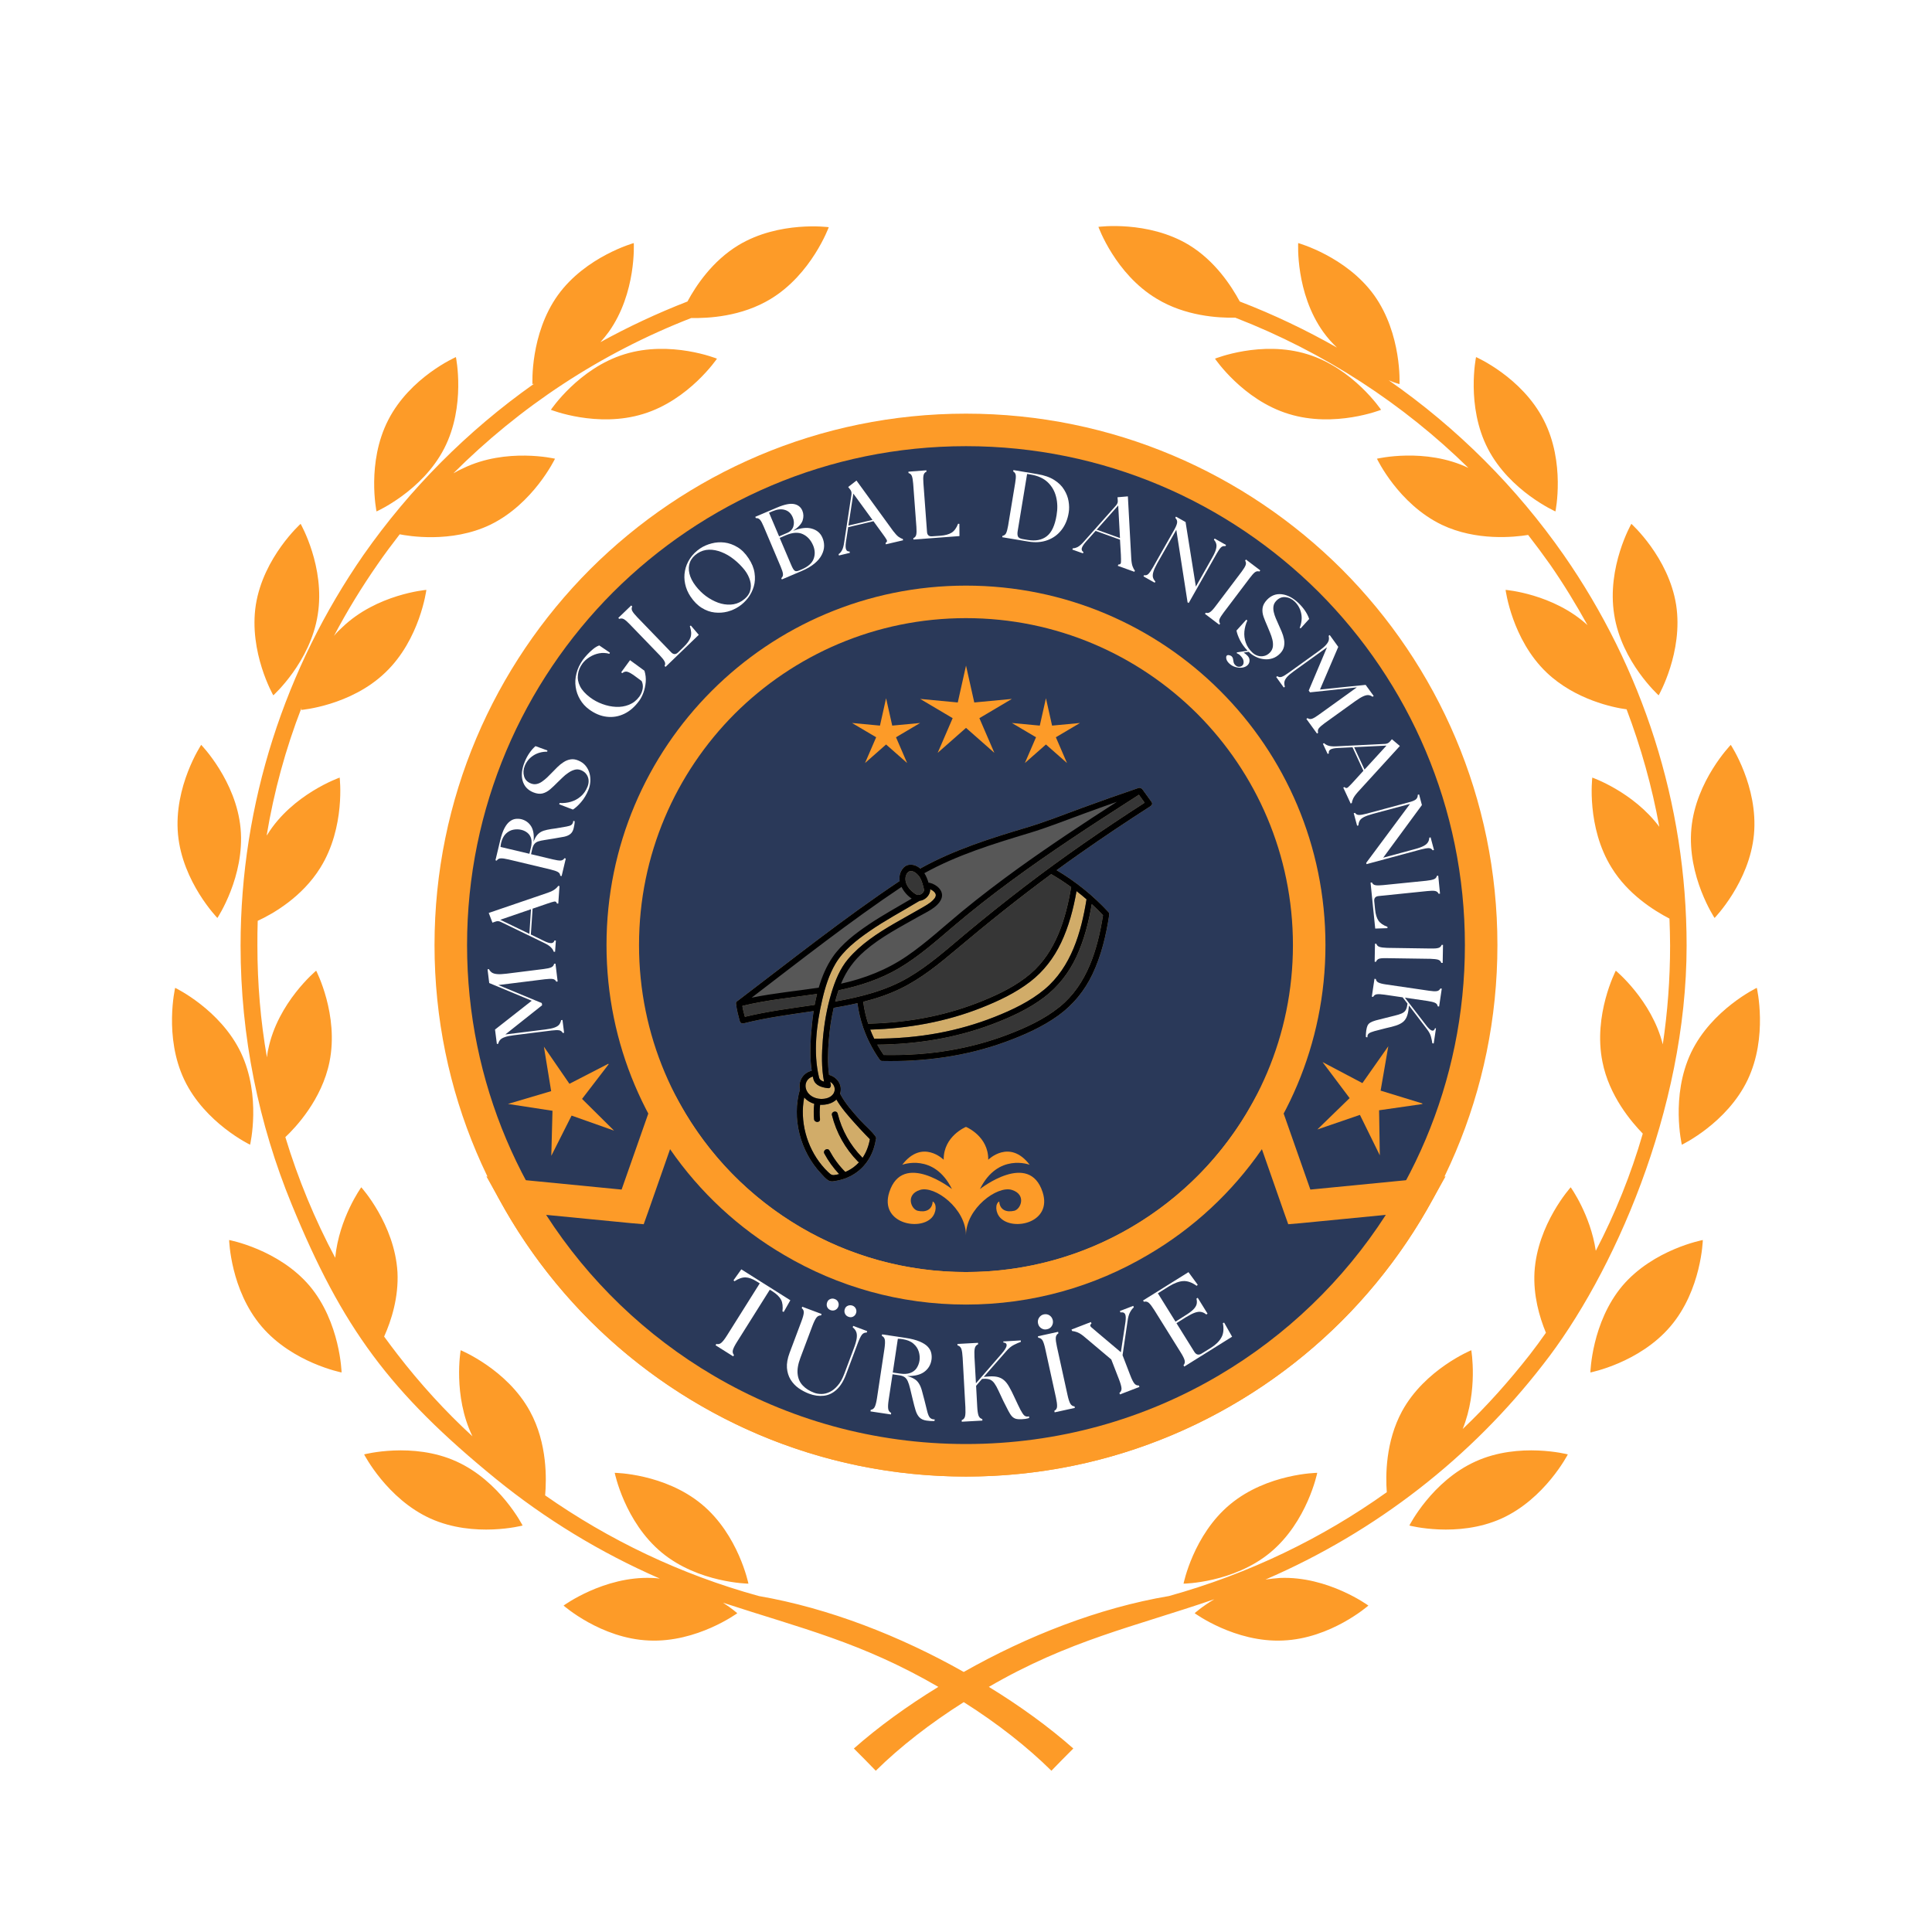 <svg xmlns="http://www.w3.org/2000/svg" xmlns:xlink="http://www.w3.org/1999/xlink" width="500" zoomAndPan="magnify" viewBox="0 0 375 375" height="500" preserveAspectRatio="xMidYMid meet" version="1.0"><defs><g/><clipPath id="52859560b0"><path d="M 84.34 80.289 L 290.59 80.289 L 290.59 286.539 L 84.34 286.539 Z M 84.34 80.289 " clip-rule="nonzero"/></clipPath><clipPath id="ef6f9a0923"><path d="M 94 208 L 281 208 L 281 286.539 L 94 286.539 Z M 94 208 " clip-rule="nonzero"/></clipPath><clipPath id="6ee6b5a516"><path d="M 98 203 L 120 203 L 120 225 L 98 225 Z M 98 203 " clip-rule="nonzero"/></clipPath><clipPath id="fb5ab448ab"><path d="M 95.711 207.113 L 115.199 199.289 L 122.746 218.078 L 103.258 225.906 Z M 95.711 207.113 " clip-rule="nonzero"/></clipPath><clipPath id="59c9d1bc5f"><path d="M 95.711 207.113 L 115.199 199.289 L 122.746 218.078 L 103.258 225.906 Z M 95.711 207.113 " clip-rule="nonzero"/></clipPath><clipPath id="965b50323b"><path d="M 255 203 L 277 203 L 277 225 L 255 225 Z M 255 203 " clip-rule="nonzero"/></clipPath><clipPath id="68e7f723bd"><path d="M 259.652 199.016 L 279.059 207.035 L 271.324 225.75 L 251.918 217.73 Z M 259.652 199.016 " clip-rule="nonzero"/></clipPath><clipPath id="e33b9a3cd8"><path d="M 259.652 199.016 L 279.059 207.035 L 271.324 225.75 L 251.918 217.73 Z M 259.652 199.016 " clip-rule="nonzero"/></clipPath><clipPath id="b1813abfc1"><path d="M 178.598 129.191 L 196.598 129.191 L 196.598 146.441 L 178.598 146.441 Z M 178.598 129.191 " clip-rule="nonzero"/></clipPath><clipPath id="9e1e6350fe"><path d="M 165.375 135.527 L 178.875 135.527 L 178.875 148.277 L 165.375 148.277 Z M 165.375 135.527 " clip-rule="nonzero"/></clipPath><clipPath id="df8113b9b3"><path d="M 196.402 135.527 L 209.902 135.527 L 209.902 148.277 L 196.402 148.277 Z M 196.402 135.527 " clip-rule="nonzero"/></clipPath><clipPath id="0a3f94a310"><path d="M 172 218.73 L 203 218.73 L 203 239.73 L 172 239.73 Z M 172 218.73 " clip-rule="nonzero"/></clipPath><clipPath id="410a27426a"><path d="M 141.109 151.289 L 225.859 151.289 L 225.859 230.789 L 141.109 230.789 Z M 141.109 151.289 " clip-rule="nonzero"/></clipPath></defs><rect x="-37.5" width="450" fill="#ffffff" y="-37.5" height="450" fill-opacity="1"/><rect x="-37.5" width="450" fill="#ffffff" y="-37.5" height="450" fill-opacity="1"/><path fill="#fd9b28" d="M 140.336 311.086 C 142.062 312.195 143.109 313.121 143.109 313.121 C 143.109 313.121 135.281 318.855 125.973 318.422 C 116.664 318.051 109.391 311.641 109.391 311.641 C 109.391 311.641 117.219 305.91 126.527 306.277 C 127.02 306.277 127.574 306.34 128.07 306.402 C 116.48 301.348 105.812 294.812 96.32 287.105 C 75.668 270.277 66.422 257.699 56.621 233.781 C 50.211 218.184 46.695 201.172 46.695 183.539 C 46.695 155.859 55.387 129.602 70.551 107.715 C 79.492 94.953 90.648 83.672 103.656 74.488 C 103.473 74.551 103.348 74.551 103.348 74.551 C 103.348 74.551 102.855 64.871 108.281 57.289 C 113.703 49.77 123.016 47.18 123.016 47.18 C 123.016 47.18 123.57 56.855 118.145 64.441 C 117.652 65.117 117.094 65.797 116.539 66.414 C 121.902 63.453 127.574 60.801 133.434 58.52 C 135.098 55.438 138.242 50.691 143.297 47.609 C 151.246 42.801 160.863 44.098 160.863 44.098 C 160.863 44.098 157.535 53.219 149.582 58.027 C 143.91 61.48 137.438 61.789 134.172 61.727 C 116.418 68.633 100.82 79.051 88 91.871 C 88.613 91.504 89.23 91.195 89.91 90.887 C 98.293 86.816 107.727 89.035 107.727 89.035 C 107.727 89.035 103.535 97.789 95.148 101.859 C 87.566 105.496 79.121 104.016 77.582 103.707 C 76.102 105.621 74.621 107.594 73.266 109.566 C 70.184 114.004 67.348 118.625 64.82 123.434 C 65.312 122.82 65.867 122.266 66.422 121.77 C 73.141 115.297 82.758 114.496 82.758 114.496 C 82.758 114.496 81.527 124.113 74.805 130.523 C 68.086 136.996 58.469 137.797 58.469 137.797 C 58.469 137.797 58.469 137.613 58.531 137.367 C 55.449 145.32 53.168 153.641 51.75 162.211 C 51.75 162.148 51.812 162.086 51.875 162.027 C 56.742 154.137 65.93 150.93 65.93 150.93 C 65.93 150.93 67.102 160.547 62.168 168.438 C 58.656 174.109 52.984 177.375 50.023 178.73 C 49.961 180.336 49.961 181.938 49.961 183.539 C 49.961 190.938 50.578 198.211 51.812 205.238 C 51.875 204.746 51.934 204.191 52.059 203.699 C 53.906 194.574 61.367 188.41 61.367 188.41 C 61.367 188.41 65.805 196.98 63.957 206.102 C 62.477 213.438 57.359 218.863 55.387 220.715 C 57.852 228.852 61.121 236.742 65.066 244.137 C 65.805 236.434 70.121 230.453 70.121 230.453 C 70.121 230.453 76.594 237.605 77.148 246.914 C 77.395 251.781 75.977 256.281 74.559 259.426 C 75.422 260.598 76.285 261.77 77.148 262.879 C 81.527 268.551 86.395 273.914 91.699 278.785 C 87.875 270.895 89.418 262.078 89.418 262.078 C 89.418 262.078 98.418 265.777 102.855 273.914 C 106.309 280.203 106.062 287.293 105.812 290.25 C 118.145 298.879 132.074 305.602 147.301 309.793 C 160.863 312.133 174.734 317.559 187.062 324.527 C 199.332 317.559 213.324 312.074 226.887 309.793 C 242.422 305.477 256.664 298.574 269.176 289.633 C 268.93 286.43 268.93 279.832 272.137 273.914 C 276.574 265.777 285.574 262.078 285.574 262.078 C 285.574 262.078 286.93 269.844 283.91 277.367 C 288.656 272.867 292.973 267.996 296.98 262.879 C 298.027 261.523 299.074 260.105 300.062 258.688 C 298.766 255.543 297.598 251.414 297.844 246.914 C 298.398 237.605 304.871 230.453 304.871 230.453 C 304.871 230.453 308.691 235.754 309.742 242.781 C 313.5 235.57 316.582 227.926 318.863 220.035 C 316.645 217.754 312.328 212.699 311.035 206.102 C 309.188 196.98 313.625 188.41 313.625 188.41 C 313.625 188.41 320.59 194.145 322.746 202.711 C 323.672 196.484 324.164 190.074 324.164 183.539 C 324.164 181.812 324.105 180.027 324.043 178.301 C 320.961 176.699 315.969 173.555 312.824 168.438 C 307.891 160.547 309.062 150.93 309.062 150.93 C 309.062 150.93 317.016 153.703 322.07 160.484 C 320.652 152.656 318.496 145.012 315.719 137.676 C 313.254 137.367 305.734 135.824 300.184 130.523 C 293.465 124.113 292.234 114.496 292.234 114.496 C 292.234 114.496 301.48 115.234 308.137 121.34 C 305.918 117.332 303.516 113.387 300.863 109.566 C 299.508 107.652 298.09 105.742 296.609 103.832 C 293.961 104.262 286.562 105.062 279.844 101.859 C 271.398 97.789 267.266 89.035 267.266 89.035 C 267.266 89.035 276.637 86.816 285.02 90.824 C 272.383 78.434 257.094 68.387 239.773 61.664 C 236.441 61.727 230.031 61.355 224.484 57.965 C 216.469 53.156 213.203 44.035 213.203 44.035 C 213.203 44.035 222.82 42.738 230.773 47.547 C 235.828 50.629 238.969 55.438 240.637 58.52 C 247.23 61.051 253.52 64.07 259.5 67.461 C 258.574 66.598 257.648 65.551 256.848 64.441 C 251.422 56.855 251.977 47.18 251.977 47.18 C 251.977 47.18 261.285 49.77 266.711 57.289 C 272.137 64.871 271.645 74.551 271.645 74.551 C 271.645 74.551 270.84 74.363 269.547 73.809 C 282.926 83.117 294.391 94.645 303.516 107.715 C 318.742 129.602 327.371 155.859 327.371 183.539 C 327.371 215.535 313.008 247.652 299.508 264.852 C 285.637 282.789 267.203 297.277 245.629 306.586 C 246.555 306.465 247.477 306.34 248.465 306.277 C 257.773 305.91 265.602 311.641 265.602 311.641 C 265.602 311.641 258.328 318.051 249.02 318.422 C 239.711 318.855 231.883 313.121 231.883 313.121 C 231.883 313.121 233.301 311.828 235.703 310.41 C 220.105 315.773 207.531 318.359 191.934 327.422 C 197.977 331.121 203.586 335.191 208.332 339.383 C 206.914 340.801 205.496 342.219 204.078 343.699 C 199.395 339.074 193.598 334.512 187.062 330.383 C 180.531 334.512 174.672 339.074 169.988 343.699 C 168.57 342.219 167.152 340.801 165.734 339.383 C 170.48 335.191 176.09 331.121 182.133 327.422 C 167.152 318.73 155.562 316.078 140.336 311.086 Z M 136.207 291.977 C 143.355 297.895 145.27 307.387 145.27 307.387 C 145.27 307.387 135.59 307.266 128.438 301.348 C 121.227 295.367 119.316 285.875 119.316 285.875 C 119.316 285.875 128.992 285.996 136.207 291.977 Z M 83.559 294.75 C 92.066 298.574 101.438 296.105 101.438 296.105 C 101.438 296.105 97.062 287.477 88.555 283.652 C 80.109 279.832 70.676 282.297 70.676 282.297 C 70.676 282.297 75.113 290.93 83.559 294.75 Z M 35.785 209.617 C 39.793 218 48.543 222.191 48.543 222.191 C 48.543 222.191 50.766 212.762 46.758 204.316 C 42.75 195.93 33.996 191.738 33.996 191.738 C 33.996 191.738 31.777 201.234 35.785 209.617 Z M 34.551 161.965 C 35.414 171.211 42.195 178.176 42.195 178.176 C 42.195 178.176 47.559 170.102 46.695 160.793 C 45.832 151.547 39.051 144.578 39.051 144.578 C 39.051 144.578 33.688 152.656 34.551 161.965 Z M 49.656 117.395 C 48.238 126.578 53.047 134.965 53.047 134.965 C 53.047 134.965 60.258 128.488 61.676 119.305 C 63.156 110.059 58.348 101.676 58.348 101.676 C 58.348 101.676 51.133 108.148 49.656 117.395 Z M 75.359 81.516 C 71.109 89.777 73.082 99.27 73.082 99.27 C 73.082 99.27 81.957 95.324 86.211 87.062 C 90.465 78.805 88.492 69.309 88.492 69.309 C 88.492 69.309 79.613 73.191 75.359 81.516 Z M 124.863 80.344 C 115.926 83.117 106.926 79.543 106.926 79.543 C 106.926 79.543 112.348 71.469 121.227 68.754 C 130.164 65.98 139.164 69.617 139.164 69.617 C 139.164 69.617 133.738 77.633 124.863 80.344 Z M 50.766 257.453 C 56.805 264.543 66.301 266.395 66.301 266.395 C 66.301 266.395 66.051 256.652 60.074 249.562 C 54.031 242.473 44.477 240.688 44.477 240.688 C 44.477 240.688 44.723 250.363 50.766 257.453 Z M 238.785 291.977 C 231.633 297.895 229.723 307.387 229.723 307.387 C 229.723 307.387 239.402 307.266 246.555 301.348 C 253.766 295.367 255.676 285.875 255.676 285.875 C 255.676 285.875 246 285.996 238.785 291.977 Z M 324.227 257.453 C 318.188 264.543 308.691 266.395 308.691 266.395 C 308.691 266.395 308.938 256.652 314.918 249.562 C 320.961 242.473 330.516 240.688 330.516 240.688 C 330.516 240.688 330.27 250.363 324.227 257.453 Z M 339.207 209.617 C 335.199 218 326.445 222.191 326.445 222.191 C 326.445 222.191 324.227 212.762 328.234 204.316 C 332.242 195.93 340.996 191.738 340.996 191.738 C 340.996 191.738 343.215 201.234 339.207 209.617 Z M 340.441 161.965 C 339.578 171.211 332.797 178.176 332.797 178.176 C 332.797 178.176 327.434 170.102 328.297 160.793 C 329.16 151.547 335.941 144.578 335.941 144.578 C 335.941 144.578 341.305 152.656 340.441 161.965 Z M 325.336 117.395 C 326.754 126.578 321.945 134.965 321.945 134.965 C 321.945 134.965 314.734 128.488 313.316 119.305 C 311.836 110.059 316.645 101.676 316.645 101.676 C 316.645 101.676 323.859 108.148 325.336 117.395 Z M 299.629 81.516 C 303.883 89.777 301.91 99.27 301.91 99.27 C 301.91 99.27 293.035 95.324 288.781 87.062 C 284.527 78.805 286.5 69.309 286.5 69.309 C 286.5 69.309 295.375 73.191 299.629 81.516 Z M 250.129 80.344 C 259.066 83.117 268.066 79.543 268.066 79.543 C 268.066 79.543 262.645 71.469 253.766 68.754 C 244.828 65.98 235.828 69.617 235.828 69.617 C 235.828 69.617 241.25 77.633 250.129 80.344 Z M 291.43 294.75 C 282.926 298.574 273.555 296.105 273.555 296.105 C 273.555 296.105 277.93 287.477 286.438 283.652 C 294.883 279.832 304.316 282.297 304.316 282.297 C 304.316 282.297 299.879 290.93 291.43 294.75 Z M 291.43 294.75 " fill-opacity="1" fill-rule="nonzero"/><path fill="#2a3959" d="M 287.516 183.441 C 287.516 185.078 287.473 186.715 287.395 188.352 C 287.312 189.984 287.191 191.617 287.031 193.246 C 286.871 194.875 286.672 196.5 286.434 198.117 C 286.191 199.738 285.91 201.352 285.594 202.957 C 285.273 204.562 284.914 206.156 284.516 207.746 C 284.121 209.332 283.684 210.91 283.207 212.477 C 282.734 214.043 282.219 215.598 281.668 217.137 C 281.117 218.68 280.527 220.207 279.902 221.719 C 279.273 223.23 278.613 224.727 277.91 226.207 C 277.211 227.688 276.477 229.148 275.703 230.59 C 274.934 232.035 274.125 233.457 273.285 234.863 C 272.441 236.266 271.566 237.648 270.66 239.012 C 269.75 240.371 268.805 241.707 267.832 243.023 C 266.855 244.34 265.852 245.629 264.812 246.895 C 263.773 248.16 262.703 249.398 261.605 250.609 C 260.504 251.824 259.379 253.008 258.219 254.168 C 257.062 255.324 255.879 256.453 254.664 257.551 C 253.453 258.652 252.211 259.719 250.945 260.758 C 249.684 261.797 248.391 262.805 247.078 263.777 C 245.762 264.754 244.426 265.695 243.062 266.605 C 241.703 267.516 240.32 268.391 238.914 269.23 C 237.512 270.074 236.09 270.879 234.645 271.652 C 233.199 272.422 231.738 273.16 230.258 273.859 C 228.781 274.559 227.285 275.223 225.77 275.848 C 224.258 276.473 222.73 277.062 221.191 277.613 C 219.648 278.164 218.098 278.68 216.531 279.156 C 214.965 279.629 213.387 280.066 211.797 280.465 C 210.211 280.863 208.613 281.219 207.008 281.539 C 205.402 281.859 203.789 282.137 202.172 282.379 C 200.551 282.617 198.93 282.82 197.301 282.98 C 195.672 283.141 194.039 283.262 192.402 283.34 C 190.77 283.422 189.133 283.461 187.496 283.461 C 185.859 283.461 184.223 283.422 182.59 283.34 C 180.953 283.262 179.32 283.141 177.691 282.98 C 176.062 282.82 174.441 282.617 172.82 282.379 C 171.199 282.137 169.59 281.859 167.984 281.539 C 166.379 281.219 164.781 280.863 163.195 280.465 C 161.605 280.066 160.027 279.629 158.461 279.156 C 156.895 278.68 155.344 278.164 153.801 277.613 C 152.258 277.062 150.734 276.473 149.219 275.848 C 147.707 275.223 146.211 274.559 144.734 273.859 C 143.254 273.16 141.793 272.422 140.348 271.652 C 138.902 270.879 137.48 270.074 136.078 269.23 C 134.672 268.391 133.289 267.516 131.93 266.605 C 130.566 265.695 129.23 264.754 127.914 263.777 C 126.602 262.805 125.309 261.797 124.047 260.758 C 122.781 259.719 121.539 258.652 120.328 257.551 C 119.113 256.453 117.93 255.324 116.773 254.168 C 115.613 253.008 114.488 251.824 113.387 250.609 C 112.289 249.398 111.219 248.16 110.18 246.895 C 109.141 245.629 108.137 244.34 107.16 243.023 C 106.184 241.707 105.242 240.371 104.332 239.012 C 103.426 237.648 102.551 236.266 101.707 234.863 C 100.867 233.457 100.059 232.035 99.289 230.59 C 98.516 229.148 97.781 227.688 97.082 226.207 C 96.379 224.727 95.719 223.23 95.09 221.719 C 94.465 220.207 93.875 218.68 93.324 217.137 C 92.773 215.598 92.258 214.043 91.785 212.477 C 91.309 210.91 90.871 209.332 90.477 207.746 C 90.078 206.156 89.719 204.562 89.398 202.957 C 89.082 201.352 88.801 199.738 88.559 198.117 C 88.32 196.5 88.121 194.875 87.961 193.246 C 87.797 191.617 87.68 189.984 87.598 188.352 C 87.52 186.715 87.477 185.078 87.477 183.441 C 87.477 181.805 87.52 180.172 87.598 178.535 C 87.68 176.898 87.797 175.27 87.961 173.641 C 88.121 172.012 88.32 170.387 88.559 168.766 C 88.801 167.148 89.082 165.535 89.398 163.93 C 89.719 162.324 90.078 160.727 90.477 159.141 C 90.871 157.551 91.309 155.977 91.785 154.41 C 92.258 152.844 92.773 151.289 93.324 149.746 C 93.875 148.207 94.465 146.68 95.09 145.168 C 95.719 143.656 96.379 142.16 97.082 140.68 C 97.781 139.199 98.516 137.738 99.289 136.293 C 100.059 134.852 100.867 133.426 101.707 132.023 C 102.551 130.617 103.426 129.238 104.332 127.875 C 105.242 126.516 106.184 125.176 107.16 123.863 C 108.137 122.547 109.141 121.258 110.18 119.992 C 111.219 118.727 112.289 117.488 113.387 116.273 C 114.488 115.062 115.613 113.875 116.773 112.719 C 117.93 111.562 119.113 110.434 120.328 109.332 C 121.539 108.234 122.781 107.164 124.047 106.129 C 125.309 105.09 126.602 104.082 127.914 103.105 C 129.23 102.133 130.566 101.191 131.93 100.281 C 133.289 99.371 134.672 98.496 136.078 97.652 C 137.48 96.812 138.902 96.008 140.348 95.234 C 141.793 94.461 143.254 93.727 144.734 93.027 C 146.211 92.328 147.707 91.664 149.219 91.039 C 150.734 90.41 152.258 89.824 153.801 89.27 C 155.344 88.719 156.895 88.207 158.461 87.73 C 160.027 87.258 161.605 86.82 163.195 86.422 C 164.781 86.023 166.379 85.664 167.984 85.348 C 169.59 85.027 171.199 84.746 172.82 84.508 C 174.441 84.266 176.062 84.066 177.691 83.906 C 179.32 83.746 180.953 83.625 182.59 83.543 C 184.223 83.465 185.859 83.426 187.496 83.426 C 189.133 83.426 190.77 83.465 192.402 83.543 C 194.039 83.625 195.672 83.746 197.301 83.906 C 198.93 84.066 200.551 84.266 202.172 84.508 C 203.789 84.746 205.402 85.027 207.008 85.348 C 208.613 85.664 210.211 86.023 211.797 86.422 C 213.387 86.82 214.965 87.258 216.531 87.73 C 218.098 88.207 219.648 88.719 221.191 89.27 C 222.73 89.824 224.258 90.41 225.77 91.039 C 227.285 91.664 228.781 92.328 230.258 93.027 C 231.738 93.727 233.199 94.461 234.645 95.234 C 236.09 96.008 237.512 96.812 238.914 97.652 C 240.32 98.496 241.703 99.371 243.062 100.281 C 244.426 101.191 245.762 102.133 247.078 103.105 C 248.391 104.082 249.684 105.09 250.945 106.129 C 252.211 107.164 253.453 108.234 254.664 109.332 C 255.879 110.434 257.062 111.562 258.219 112.719 C 259.379 113.875 260.504 115.062 261.605 116.273 C 262.703 117.488 263.773 118.727 264.812 119.992 C 265.852 121.258 266.855 122.547 267.832 123.863 C 268.809 125.176 269.75 126.516 270.66 127.875 C 271.566 129.238 272.441 130.617 273.285 132.023 C 274.125 133.426 274.934 134.852 275.703 136.293 C 276.477 137.738 277.211 139.199 277.91 140.68 C 278.613 142.16 279.273 143.656 279.902 145.168 C 280.527 146.68 281.117 148.207 281.668 149.746 C 282.219 151.289 282.734 152.844 283.207 154.41 C 283.684 155.977 284.121 157.551 284.516 159.141 C 284.914 160.727 285.273 162.324 285.594 163.93 C 285.91 165.535 286.191 167.148 286.434 168.766 C 286.672 170.387 286.871 172.012 287.031 173.641 C 287.191 175.27 287.312 176.898 287.395 178.535 C 287.473 180.172 287.516 181.805 287.516 183.441 Z M 287.516 183.441 " fill-opacity="1" fill-rule="nonzero"/><g clip-path="url(#52859560b0)"><path fill="#fd9b28" d="M 187.496 80.289 C 215.965 80.289 241.754 91.84 260.445 110.492 C 279.098 129.184 290.648 154.973 290.648 183.441 C 290.648 211.914 279.098 237.703 260.445 256.395 C 241.754 275.043 215.965 286.598 187.496 286.598 C 159.027 286.598 133.238 275.043 114.547 256.395 C 95.895 237.703 84.34 211.914 84.34 183.441 C 84.34 154.973 95.895 129.184 114.547 110.492 C 133.238 91.84 159.027 80.289 187.496 80.289 Z M 255.992 114.949 C 238.453 97.453 214.234 86.602 187.496 86.602 C 160.758 86.602 136.539 97.453 119 114.949 C 101.508 132.484 90.656 156.707 90.656 183.441 C 90.656 210.18 101.508 234.402 119 251.938 C 136.539 269.434 160.758 280.285 187.496 280.285 C 214.234 280.285 238.453 269.434 255.992 251.938 C 273.484 234.402 284.336 210.18 284.336 183.441 C 284.336 156.707 273.484 132.484 255.992 114.949 Z M 255.992 114.949 " fill-opacity="1" fill-rule="nonzero"/></g><path fill="#2a3959" d="M 254.094 183.441 C 254.094 184.531 254.066 185.621 254.012 186.711 C 253.957 187.801 253.879 188.887 253.773 189.969 C 253.664 191.055 253.531 192.137 253.371 193.215 C 253.211 194.293 253.027 195.367 252.812 196.434 C 252.602 197.504 252.363 198.566 252.098 199.625 C 251.832 200.68 251.543 201.73 251.227 202.773 C 250.91 203.816 250.566 204.852 250.199 205.879 C 249.832 206.906 249.441 207.922 249.023 208.93 C 248.605 209.934 248.164 210.93 247.699 211.918 C 247.234 212.902 246.742 213.875 246.23 214.836 C 245.715 215.797 245.18 216.746 244.617 217.68 C 244.059 218.613 243.473 219.535 242.867 220.441 C 242.262 221.348 241.637 222.238 240.988 223.113 C 240.336 223.988 239.668 224.848 238.977 225.691 C 238.285 226.535 237.574 227.359 236.84 228.168 C 236.109 228.973 235.359 229.762 234.586 230.535 C 233.816 231.305 233.027 232.055 232.219 232.789 C 231.41 233.52 230.586 234.23 229.746 234.922 C 228.902 235.613 228.043 236.285 227.168 236.934 C 226.293 237.582 225.402 238.211 224.496 238.816 C 223.59 239.422 222.668 240.004 221.734 240.562 C 220.797 241.125 219.852 241.66 218.891 242.176 C 217.93 242.688 216.953 243.18 215.969 243.645 C 214.984 244.109 213.988 244.551 212.98 244.969 C 211.973 245.387 210.957 245.777 209.934 246.145 C 208.906 246.512 207.871 246.855 206.828 247.172 C 205.785 247.488 204.734 247.777 203.676 248.043 C 202.621 248.309 201.559 248.547 200.488 248.758 C 199.418 248.973 198.348 249.16 197.27 249.316 C 196.191 249.477 195.109 249.613 194.023 249.719 C 192.938 249.824 191.852 249.906 190.766 249.957 C 189.676 250.012 188.586 250.039 187.496 250.039 C 186.406 250.039 185.316 250.012 184.227 249.957 C 183.141 249.906 182.055 249.824 180.969 249.719 C 179.883 249.613 178.801 249.477 177.723 249.316 C 176.645 249.16 175.574 248.973 174.504 248.758 C 173.434 248.547 172.371 248.309 171.312 248.043 C 170.258 247.777 169.207 247.488 168.164 247.172 C 167.121 246.855 166.086 246.512 165.059 246.145 C 164.035 245.777 163.02 245.387 162.012 244.969 C 161.004 244.551 160.008 244.109 159.023 243.645 C 158.039 243.18 157.062 242.688 156.102 242.176 C 155.141 241.66 154.195 241.125 153.258 240.562 C 152.324 240.004 151.402 239.422 150.496 238.816 C 149.59 238.211 148.699 237.582 147.824 236.934 C 146.949 236.285 146.09 235.613 145.246 234.922 C 144.406 234.23 143.582 233.52 142.773 232.789 C 141.965 232.055 141.176 231.305 140.406 230.535 C 139.633 229.762 138.883 228.973 138.152 228.168 C 137.418 227.359 136.707 226.535 136.016 225.691 C 135.324 224.848 134.656 223.988 134.004 223.113 C 133.355 222.238 132.73 221.348 132.125 220.441 C 131.52 219.535 130.934 218.613 130.375 217.68 C 129.812 216.746 129.277 215.797 128.762 214.836 C 128.25 213.875 127.758 212.902 127.293 211.918 C 126.828 210.93 126.387 209.934 125.969 208.93 C 125.551 207.922 125.16 206.906 124.793 205.879 C 124.426 204.852 124.082 203.816 123.766 202.773 C 123.449 201.73 123.16 200.68 122.895 199.625 C 122.629 198.566 122.391 197.504 122.18 196.434 C 121.965 195.367 121.781 194.293 121.621 193.215 C 121.461 192.137 121.328 191.055 121.219 189.969 C 121.113 188.887 121.035 187.801 120.98 186.711 C 120.926 185.621 120.898 184.531 120.898 183.441 C 120.898 182.352 120.926 181.262 120.98 180.176 C 121.035 179.086 121.113 178 121.219 176.914 C 121.328 175.832 121.461 174.75 121.621 173.672 C 121.781 172.594 121.965 171.52 122.18 170.449 C 122.391 169.383 122.629 168.316 122.895 167.262 C 123.16 166.203 123.449 165.152 123.766 164.109 C 124.082 163.066 124.426 162.035 124.793 161.008 C 125.16 159.98 125.551 158.965 125.969 157.957 C 126.387 156.949 126.828 155.953 127.293 154.969 C 127.758 153.984 128.25 153.012 128.762 152.051 C 129.277 151.09 129.812 150.141 130.375 149.207 C 130.934 148.27 131.52 147.352 132.125 146.445 C 132.73 145.539 133.355 144.648 134.004 143.77 C 134.656 142.895 135.324 142.035 136.016 141.195 C 136.707 140.352 137.418 139.527 138.152 138.719 C 138.883 137.91 139.633 137.121 140.406 136.352 C 141.176 135.582 141.965 134.828 142.773 134.098 C 143.582 133.367 144.406 132.656 145.246 131.965 C 146.09 131.273 146.949 130.602 147.824 129.953 C 148.699 129.301 149.59 128.676 150.496 128.07 C 151.402 127.465 152.324 126.883 153.258 126.32 C 154.195 125.762 155.141 125.223 156.102 124.711 C 157.062 124.195 158.039 123.707 159.023 123.242 C 160.008 122.773 161.004 122.332 162.012 121.914 C 163.02 121.5 164.035 121.105 165.059 120.738 C 166.086 120.371 167.121 120.031 168.164 119.715 C 169.207 119.398 170.258 119.105 171.312 118.844 C 172.371 118.578 173.434 118.34 174.504 118.125 C 175.574 117.914 176.645 117.727 177.723 117.566 C 178.801 117.406 179.883 117.273 180.969 117.168 C 182.055 117.059 183.141 116.98 184.227 116.926 C 185.316 116.875 186.406 116.848 187.496 116.848 C 188.586 116.848 189.676 116.875 190.766 116.926 C 191.852 116.98 192.938 117.059 194.023 117.168 C 195.109 117.273 196.191 117.406 197.27 117.566 C 198.348 117.727 199.418 117.914 200.488 118.125 C 201.559 118.34 202.621 118.578 203.676 118.844 C 204.734 119.105 205.785 119.398 206.828 119.715 C 207.871 120.031 208.906 120.371 209.934 120.738 C 210.957 121.105 211.973 121.5 212.98 121.914 C 213.988 122.332 214.984 122.773 215.969 123.242 C 216.953 123.707 217.93 124.195 218.891 124.711 C 219.852 125.223 220.797 125.762 221.734 126.32 C 222.668 126.883 223.59 127.465 224.496 128.07 C 225.402 128.676 226.293 129.301 227.168 129.953 C 228.043 130.602 228.902 131.273 229.746 131.965 C 230.586 132.656 231.41 133.367 232.219 134.098 C 233.027 134.828 233.816 135.582 234.586 136.352 C 235.359 137.121 236.109 137.91 236.84 138.719 C 237.574 139.527 238.285 140.352 238.977 141.195 C 239.668 142.035 240.336 142.895 240.988 143.77 C 241.637 144.648 242.262 145.539 242.867 146.445 C 243.473 147.352 244.059 148.27 244.617 149.207 C 245.18 150.141 245.715 151.09 246.23 152.051 C 246.742 153.012 247.234 153.984 247.699 154.969 C 248.164 155.953 248.605 156.949 249.023 157.957 C 249.441 158.965 249.832 159.98 250.199 161.008 C 250.566 162.035 250.91 163.066 251.227 164.109 C 251.543 165.152 251.832 166.203 252.098 167.262 C 252.363 168.316 252.602 169.383 252.812 170.449 C 253.027 171.52 253.211 172.594 253.371 173.672 C 253.531 174.75 253.664 175.832 253.773 176.914 C 253.879 178 253.957 179.086 254.012 180.176 C 254.066 181.262 254.094 182.352 254.094 183.441 Z M 254.094 183.441 " fill-opacity="1" fill-rule="nonzero"/><path fill="#fd9b28" d="M 187.496 113.668 C 206.766 113.668 224.219 121.469 236.844 134.094 C 249.473 146.719 257.27 164.172 257.27 183.441 C 257.27 202.711 249.473 220.164 236.844 232.793 C 224.219 245.418 206.766 253.215 187.496 253.215 C 168.227 253.215 150.773 245.418 138.148 232.793 C 125.52 220.164 117.723 202.711 117.723 183.441 C 117.723 164.172 125.52 146.719 138.148 134.094 C 150.773 121.469 168.227 113.668 187.496 113.668 Z M 232.391 138.551 C 220.875 127.078 205.031 119.98 187.496 119.98 C 169.961 119.98 154.117 127.078 142.602 138.551 C 131.133 150.062 124.035 165.906 124.035 183.441 C 124.035 200.98 131.133 216.824 142.602 228.336 C 154.117 239.805 169.961 246.902 187.496 246.902 C 205.031 246.902 220.875 239.805 232.391 228.336 C 243.859 216.824 250.957 200.98 250.957 183.441 C 250.957 165.906 243.859 150.062 232.391 138.551 Z M 232.391 138.551 " fill-opacity="1" fill-rule="nonzero"/><path fill="#2a3959" d="M 187.496 250.039 C 162.449 250.039 140.664 236.258 129.277 215.832 L 122.797 234.277 L 100.105 232.051 C 117.188 262.707 149.906 283.461 187.496 283.461 C 225.086 283.461 257.805 262.707 274.887 232.051 L 252.195 234.277 L 245.715 215.832 C 234.328 236.258 212.543 250.039 187.496 250.039 Z M 187.496 250.039 " fill-opacity="1" fill-rule="evenodd"/><g clip-path="url(#ef6f9a0923)"><path fill="#fd9b28" d="M 187.496 253.215 C 174.621 253.215 162.574 249.711 152.219 243.602 C 143.387 238.445 135.836 231.43 130.059 223.055 L 125.77 235.309 L 124.941 237.621 L 122.508 237.414 L 106.004 235.805 C 114.215 248.555 125.355 259.281 138.477 266.996 C 152.836 275.457 169.59 280.285 187.496 280.285 C 205.402 280.285 222.156 275.457 236.516 266.996 C 249.637 259.281 260.777 248.555 268.988 235.805 L 252.484 237.414 L 250.047 237.621 L 249.223 235.309 L 244.934 223.055 C 239.156 231.43 231.605 238.445 222.773 243.602 C 212.418 249.711 200.371 253.215 187.496 253.215 Z M 155.395 238.195 C 164.801 243.727 175.777 246.902 187.496 246.902 C 199.215 246.902 210.191 243.727 219.598 238.195 C 229.375 232.461 237.465 224.211 242.992 214.305 L 246.375 208.199 L 248.688 214.801 L 254.34 230.895 L 274.598 228.914 L 280.582 228.336 L 277.652 233.574 C 268.699 249.668 255.535 263.117 239.691 272.402 C 224.383 281.438 206.52 286.598 187.496 286.598 C 168.473 286.598 150.609 281.438 135.301 272.402 C 119.457 263.117 106.293 249.668 97.34 233.574 L 94.41 228.336 L 100.391 228.914 L 120.652 230.895 L 126.305 214.801 L 128.617 208.199 L 132 214.305 C 137.527 224.211 145.617 232.461 155.395 238.195 Z M 155.395 238.195 " fill-opacity="1" fill-rule="nonzero"/></g><g clip-path="url(#6ee6b5a516)"><g clip-path="url(#fb5ab448ab)"><g clip-path="url(#59c9d1bc5f)"><path fill="#fd9b28" d="M 105.57 203.156 L 110.527 210.363 L 118.301 206.359 L 112.977 213.297 L 119.188 219.453 L 110.945 216.535 L 107.008 224.344 L 107.238 215.602 L 98.594 214.273 L 106.98 211.789 L 105.57 203.156 " fill-opacity="1" fill-rule="evenodd"/></g></g></g><g clip-path="url(#965b50323b)"><g clip-path="url(#68e7f723bd)"><g clip-path="url(#e33b9a3cd8)"><path fill="#fd9b28" d="M 269.469 203.074 L 267.977 211.691 L 276.336 214.258 L 267.68 215.504 L 267.82 224.246 L 263.961 216.398 L 255.691 219.234 L 261.961 213.141 L 256.707 206.148 L 264.441 210.23 L 269.469 203.074 " fill-opacity="1" fill-rule="evenodd"/></g></g></g><g fill="#ffffff" fill-opacity="1"><g transform="translate(109.584, 201.259)"><g><path d="M -0.094 -0.797 L -0.359 -0.766 C -0.504 -1.055 -0.738 -1.227 -1.062 -1.281 C -1.383 -1.332 -1.883 -1.316 -2.562 -1.234 L -9.781 -0.328 C -10.551 -0.234 -11.145 -0.113 -11.562 0.031 C -11.988 0.176 -12.297 0.352 -12.484 0.562 C -12.68 0.77 -12.812 1.023 -12.875 1.328 L -13.141 1.375 L -13.5 -1.422 L -6.375 -7.016 L -14.625 -10.453 L -14.953 -13.109 L -14.688 -13.156 C -14.539 -12.875 -14.348 -12.648 -14.109 -12.484 C -13.879 -12.328 -13.539 -12.227 -13.094 -12.188 C -12.656 -12.145 -12.051 -12.172 -11.281 -12.266 L -4.062 -13.172 C -3.383 -13.254 -2.895 -13.363 -2.594 -13.5 C -2.289 -13.633 -2.102 -13.863 -2.031 -14.188 L -1.766 -14.219 L -1.344 -10.75 L -1.609 -10.719 C -1.742 -11.008 -1.973 -11.18 -2.297 -11.234 C -2.629 -11.285 -3.133 -11.27 -3.812 -11.188 L -12.859 -10.062 L -4.422 -6.562 L -4.359 -6.141 L -11.5 -0.469 L -3.734 -1.438 C -2.973 -1.531 -2.379 -1.656 -1.953 -1.812 C -1.523 -1.969 -1.219 -2.164 -1.031 -2.406 C -0.852 -2.645 -0.734 -2.926 -0.672 -3.25 L -0.406 -3.281 Z M -0.094 -0.797 "/></g></g></g><g fill="#ffffff" fill-opacity="1"><g transform="translate(107.77, 184.355)"><g><path d="M -0.031 0.391 L -0.297 0.375 C -0.379 0.082 -0.555 -0.195 -0.828 -0.469 C -1.098 -0.75 -1.535 -1.035 -2.141 -1.328 L -10.625 -5.438 C -10.969 -5.594 -11.312 -5.598 -11.656 -5.453 L -12.188 -5.266 L -12.906 -7.156 L -1.469 -11.062 C -0.832 -11.289 -0.363 -11.52 -0.062 -11.75 C 0.238 -11.977 0.445 -12.191 0.562 -12.391 L 0.828 -12.375 L 0.594 -8.969 L 0.328 -8.984 C 0.242 -9.305 0.055 -9.43 -0.234 -9.359 C -0.523 -9.297 -0.984 -9.156 -1.609 -8.938 L -4.391 -7.984 L -4.734 -2.969 L -2.109 -1.688 C -1.504 -1.395 -1.047 -1.266 -0.734 -1.297 C -0.43 -1.328 -0.234 -1.5 -0.141 -1.812 L 0.125 -1.797 Z M -5.016 -3.094 L -4.703 -7.875 L -10.672 -5.828 Z M -5.016 -3.094 "/></g></g></g><g fill="#ffffff" fill-opacity="1"><g transform="translate(108.807, 170.906)"><g><path d="M 2.547 -10.172 C 2.43 -9.672 2.223 -9.297 1.922 -9.047 C 1.629 -8.797 1.223 -8.613 0.703 -8.5 C 0.18 -8.395 -0.469 -8.281 -1.25 -8.156 C -1.977 -8.031 -2.594 -7.93 -3.094 -7.859 C -3.594 -7.785 -4 -7.695 -4.312 -7.594 C -4.633 -7.488 -4.883 -7.328 -5.062 -7.109 C -5.238 -6.898 -5.379 -6.594 -5.484 -6.188 L -5.734 -5.109 L -1.484 -4.094 C -0.828 -3.938 -0.332 -3.863 0 -3.875 C 0.332 -3.895 0.582 -4.047 0.75 -4.328 L 1.016 -4.266 L 0.203 -0.859 L -0.062 -0.922 C -0.082 -1.254 -0.238 -1.5 -0.531 -1.656 C -0.82 -1.82 -1.297 -1.984 -1.953 -2.141 L -10.141 -4.094 C -10.797 -4.25 -11.289 -4.316 -11.625 -4.297 C -11.957 -4.285 -12.211 -4.141 -12.391 -3.859 L -12.641 -3.922 L -11.719 -7.781 C -11.477 -8.781 -11.203 -9.57 -10.891 -10.156 C -10.578 -10.75 -10.238 -11.18 -9.875 -11.453 C -9.52 -11.734 -9.148 -11.898 -8.766 -11.953 C -8.379 -12.004 -8.004 -11.988 -7.641 -11.906 C -6.797 -11.695 -6.148 -11.227 -5.703 -10.5 C -5.266 -9.781 -5.113 -8.785 -5.25 -7.516 C -5.062 -8.023 -4.852 -8.426 -4.625 -8.719 C -4.395 -9.02 -4.117 -9.258 -3.797 -9.438 C -3.473 -9.613 -3.078 -9.75 -2.609 -9.844 C -2.141 -9.945 -1.562 -10.039 -0.875 -10.125 C 0 -10.27 0.664 -10.383 1.125 -10.469 C 1.594 -10.551 1.91 -10.656 2.078 -10.781 C 2.254 -10.914 2.367 -11.094 2.422 -11.312 C 2.43 -11.363 2.441 -11.41 2.453 -11.453 C 2.461 -11.492 2.469 -11.535 2.469 -11.578 L 2.734 -11.516 C 2.742 -11.297 2.723 -11.055 2.672 -10.797 C 2.629 -10.535 2.586 -10.328 2.547 -10.172 Z M -6.047 -5.188 L -5.766 -6.359 C -5.598 -7.055 -5.578 -7.641 -5.703 -8.109 C -5.828 -8.578 -6.066 -8.957 -6.422 -9.25 C -6.773 -9.539 -7.188 -9.738 -7.656 -9.844 C -8.156 -9.957 -8.664 -9.961 -9.188 -9.859 C -9.707 -9.754 -10.18 -9.5 -10.609 -9.094 C -11.035 -8.688 -11.344 -8.098 -11.531 -7.328 C -11.594 -7.078 -11.633 -6.805 -11.656 -6.516 Z M -6.047 -5.188 "/></g></g></g><g fill="#ffffff" fill-opacity="1"><g transform="translate(111.984, 158.243)"><g><path d="M 2.219 -4.906 C 1.852 -4.008 1.383 -3.227 0.812 -2.562 C 0.25 -1.906 -0.281 -1.422 -0.781 -1.109 L -3.438 -2.125 L -3.375 -2.375 C -2.602 -2.332 -1.863 -2.414 -1.156 -2.625 C -0.457 -2.832 0.172 -3.176 0.734 -3.656 C 1.297 -4.133 1.734 -4.758 2.047 -5.531 C 2.211 -5.938 2.285 -6.344 2.266 -6.75 C 2.242 -7.164 2.113 -7.551 1.875 -7.906 C 1.633 -8.27 1.273 -8.551 0.797 -8.75 C 0.367 -8.926 -0.051 -8.953 -0.469 -8.828 C -0.883 -8.711 -1.289 -8.516 -1.688 -8.234 C -2.094 -7.961 -2.469 -7.656 -2.812 -7.312 C -3.164 -6.969 -3.488 -6.656 -3.781 -6.375 C -4.27 -5.875 -4.742 -5.426 -5.203 -5.031 C -5.672 -4.633 -6.164 -4.367 -6.688 -4.234 C -7.207 -4.109 -7.805 -4.18 -8.484 -4.453 C -9.566 -4.898 -10.254 -5.656 -10.547 -6.719 C -10.836 -7.781 -10.703 -8.992 -10.141 -10.359 C -9.879 -11.016 -9.566 -11.598 -9.203 -12.109 C -8.848 -12.629 -8.461 -13.066 -8.047 -13.422 L -5.734 -12.578 L -5.766 -12.344 C -6.805 -12.344 -7.707 -12.094 -8.469 -11.594 C -9.227 -11.102 -9.781 -10.438 -10.125 -9.594 C -10.406 -8.895 -10.453 -8.223 -10.266 -7.578 C -10.086 -6.93 -9.656 -6.469 -8.969 -6.188 C -8.582 -6.031 -8.207 -5.988 -7.844 -6.062 C -7.477 -6.133 -7.125 -6.289 -6.781 -6.531 C -6.438 -6.77 -6.109 -7.035 -5.797 -7.328 C -5.492 -7.629 -5.195 -7.926 -4.906 -8.219 C -4.551 -8.594 -4.18 -8.969 -3.797 -9.344 C -3.422 -9.719 -3.02 -10.039 -2.594 -10.312 C -2.164 -10.594 -1.719 -10.77 -1.25 -10.844 C -0.781 -10.926 -0.285 -10.859 0.234 -10.641 C 0.836 -10.398 1.316 -10.062 1.672 -9.625 C 2.035 -9.188 2.289 -8.695 2.438 -8.156 C 2.582 -7.625 2.633 -7.07 2.594 -6.5 C 2.551 -5.938 2.426 -5.406 2.219 -4.906 Z M 2.219 -4.906 "/></g></g></g><g fill="#ffffff" fill-opacity="1"><g transform="translate(116.803, 147.225)"><g/></g></g><g fill="#ffffff" fill-opacity="1"><g transform="translate(119.131, 142.451)"><g><path d="M 4.953 -6.453 C 4.098 -5.273 3.129 -4.426 2.047 -3.906 C 0.961 -3.383 -0.164 -3.191 -1.344 -3.328 C -2.531 -3.461 -3.676 -3.938 -4.781 -4.75 C -5.508 -5.281 -6.094 -5.922 -6.531 -6.672 C -6.977 -7.422 -7.266 -8.227 -7.391 -9.094 C -7.523 -9.969 -7.473 -10.859 -7.234 -11.766 C -7.004 -12.68 -6.582 -13.566 -5.969 -14.422 C -5.738 -14.734 -5.445 -15.078 -5.094 -15.453 C -4.738 -15.836 -4.363 -16.188 -3.969 -16.5 C -3.57 -16.82 -3.188 -17.047 -2.812 -17.172 L -0.75 -15.766 L -0.844 -15.547 C -1.52 -15.734 -2.188 -15.766 -2.844 -15.641 C -3.5 -15.516 -4.109 -15.273 -4.672 -14.922 C -5.242 -14.578 -5.719 -14.148 -6.094 -13.641 C -6.57 -12.984 -6.859 -12.273 -6.953 -11.516 C -7.055 -10.754 -6.922 -10 -6.547 -9.25 C -6.172 -8.5 -5.523 -7.781 -4.609 -7.094 C -3.891 -6.551 -3.086 -6.117 -2.203 -5.797 C -1.328 -5.473 -0.445 -5.289 0.438 -5.25 C 1.332 -5.207 2.172 -5.344 2.953 -5.656 C 3.742 -5.969 4.41 -6.488 4.953 -7.219 C 5.297 -7.695 5.516 -8.207 5.609 -8.75 C 5.703 -9.301 5.633 -9.805 5.406 -10.266 L 4.031 -11.281 C 3.426 -11.719 2.961 -11.977 2.641 -12.062 C 2.316 -12.156 1.988 -12.066 1.656 -11.797 L 1.438 -11.953 L 3.156 -14.312 L 5.953 -12.266 C 6.18 -11.535 6.266 -10.801 6.203 -10.062 C 6.141 -9.332 5.992 -8.656 5.766 -8.031 C 5.535 -7.406 5.266 -6.879 4.953 -6.453 Z M 4.953 -6.453 "/></g></g></g><g fill="#ffffff" fill-opacity="1"><g transform="translate(128.539, 130.066)"><g><path d="M 0.641 -0.625 L 0.453 -0.812 C 0.609 -1.094 0.609 -1.379 0.453 -1.672 C 0.305 -1.973 0 -2.367 -0.469 -2.859 L -6.328 -8.922 C -6.797 -9.41 -7.172 -9.734 -7.453 -9.891 C -7.742 -10.047 -8.039 -10.062 -8.344 -9.938 L -8.531 -10.125 L -6.016 -12.547 L -5.828 -12.359 C -5.973 -12.055 -5.969 -11.758 -5.812 -11.469 C -5.664 -11.188 -5.359 -10.801 -4.891 -10.312 L 1.734 -3.453 C 2.172 -3.004 2.613 -2.992 3.062 -3.422 L 4.172 -4.5 C 4.859 -5.164 5.301 -5.789 5.5 -6.375 C 5.695 -6.957 5.648 -7.672 5.359 -8.516 L 5.547 -8.656 L 7.094 -6.844 Z M 0.641 -0.625 "/></g></g></g><g fill="#ffffff" fill-opacity="1"><g transform="translate(136.876, 121.868)"><g><path d="M 6.562 -4.156 C 5.895 -3.707 5.156 -3.375 4.344 -3.156 C 3.539 -2.945 2.707 -2.891 1.844 -2.984 C 0.977 -3.078 0.145 -3.375 -0.656 -3.875 C -1.469 -4.375 -2.203 -5.113 -2.859 -6.094 C -3.367 -6.863 -3.711 -7.676 -3.891 -8.531 C -4.078 -9.395 -4.086 -10.242 -3.922 -11.078 C -3.766 -11.922 -3.438 -12.719 -2.938 -13.469 C -2.445 -14.219 -1.789 -14.867 -0.969 -15.422 C -0.312 -15.859 0.426 -16.18 1.25 -16.391 C 2.07 -16.609 2.906 -16.664 3.75 -16.562 C 4.602 -16.457 5.438 -16.16 6.25 -15.672 C 7.062 -15.191 7.785 -14.469 8.422 -13.5 C 9.055 -12.551 9.441 -11.609 9.578 -10.672 C 9.723 -9.742 9.676 -8.867 9.438 -8.047 C 9.195 -7.223 8.82 -6.477 8.312 -5.812 C 7.801 -5.145 7.219 -4.594 6.562 -4.156 Z M -1.859 -8.156 C -1.273 -7.395 -0.609 -6.734 0.141 -6.172 C 0.898 -5.617 1.688 -5.191 2.5 -4.891 C 3.32 -4.598 4.133 -4.473 4.938 -4.516 C 5.738 -4.555 6.473 -4.797 7.141 -5.234 C 7.941 -5.773 8.457 -6.383 8.688 -7.062 C 8.914 -7.75 8.926 -8.445 8.719 -9.156 C 8.52 -9.863 8.172 -10.547 7.672 -11.203 C 7.047 -11.992 6.348 -12.691 5.578 -13.297 C 4.805 -13.91 4.004 -14.379 3.172 -14.703 C 2.336 -15.035 1.52 -15.191 0.719 -15.172 C -0.07 -15.148 -0.805 -14.914 -1.484 -14.469 C -2.203 -13.988 -2.691 -13.414 -2.953 -12.75 C -3.211 -12.082 -3.25 -11.348 -3.062 -10.547 C -2.875 -9.754 -2.473 -8.957 -1.859 -8.156 Z M -1.859 -8.156 "/></g></g></g><g fill="#ffffff" fill-opacity="1"><g transform="translate(150.943, 112.814)"><g><path d="M 0.812 -0.344 L 0.703 -0.594 C 0.953 -0.812 1.062 -1.082 1.031 -1.406 C 1 -1.738 0.848 -2.219 0.578 -2.844 L -2.703 -10.594 C -2.961 -11.219 -3.195 -11.656 -3.406 -11.906 C -3.625 -12.164 -3.898 -12.281 -4.234 -12.25 L -4.344 -12.5 L -0.047 -14.328 C 1.367 -14.922 2.457 -15.133 3.219 -14.969 C 3.977 -14.812 4.504 -14.383 4.797 -13.688 C 5.047 -13.082 5.062 -12.445 4.844 -11.781 C 4.625 -11.125 4.008 -10.457 3 -9.781 C 4.457 -10.352 5.672 -10.492 6.641 -10.203 C 7.617 -9.922 8.297 -9.348 8.672 -8.484 C 8.898 -7.992 9.016 -7.457 9.016 -6.875 C 9.016 -6.301 8.863 -5.719 8.562 -5.125 C 8.27 -4.539 7.801 -3.977 7.156 -3.438 C 6.508 -2.895 5.656 -2.398 4.594 -1.953 Z M 2.609 -3.203 C 2.867 -2.578 3.098 -2.191 3.297 -2.047 C 3.492 -1.898 3.781 -1.91 4.156 -2.078 L 4.641 -2.281 C 5.891 -2.812 6.672 -3.5 6.984 -4.344 C 7.297 -5.188 7.258 -6.062 6.875 -6.969 C 6.426 -8.008 5.758 -8.734 4.875 -9.141 C 4 -9.547 2.914 -9.477 1.625 -8.938 L 0.391 -8.406 Z M 0.281 -8.703 L 1.812 -9.359 C 2.457 -9.629 2.867 -10.051 3.047 -10.625 C 3.223 -11.207 3.18 -11.801 2.922 -12.406 C 2.598 -13.164 2.086 -13.645 1.391 -13.844 C 0.703 -14.051 -0.082 -13.969 -0.969 -13.594 L -1.672 -13.297 Z M 0.281 -8.703 "/></g></g></g><g fill="#ffffff" fill-opacity="1"><g transform="translate(163.21, 107.728)"><g><path d="M -0.375 0.094 L -0.438 -0.172 C -0.188 -0.328 0.031 -0.578 0.219 -0.922 C 0.406 -1.266 0.547 -1.77 0.641 -2.438 L 2.062 -11.766 C 2.113 -12.141 2.02 -12.469 1.781 -12.75 L 1.422 -13.203 L 3.031 -14.453 L 10.141 -4.672 C 10.547 -4.141 10.898 -3.758 11.203 -3.531 C 11.516 -3.312 11.785 -3.176 12.016 -3.125 L 12.078 -2.859 L 8.734 -2.078 L 8.672 -2.344 C 8.961 -2.508 9.031 -2.723 8.875 -2.984 C 8.727 -3.242 8.457 -3.641 8.062 -4.172 L 6.328 -6.562 L 1.422 -5.406 L 0.984 -2.516 C 0.891 -1.848 0.898 -1.367 1.016 -1.078 C 1.129 -0.797 1.352 -0.664 1.688 -0.688 L 1.75 -0.422 Z M 1.469 -5.719 L 6.141 -6.812 L 2.422 -11.922 Z M 1.469 -5.719 "/></g></g></g><g fill="#ffffff" fill-opacity="1"><g transform="translate(176.403, 104.787)"><g><path d="M 0.891 -0.062 L 0.875 -0.328 C 1.176 -0.453 1.363 -0.676 1.438 -1 C 1.508 -1.332 1.52 -1.836 1.469 -2.516 L 0.844 -10.906 C 0.789 -11.582 0.707 -12.07 0.594 -12.375 C 0.477 -12.688 0.258 -12.883 -0.062 -12.969 L -0.078 -13.234 L 3.406 -13.5 L 3.422 -13.234 C 3.117 -13.109 2.93 -12.879 2.859 -12.547 C 2.785 -12.223 2.773 -11.723 2.828 -11.047 L 3.531 -1.547 C 3.57 -0.922 3.906 -0.633 4.531 -0.688 L 6.078 -0.797 C 7.035 -0.867 7.773 -1.066 8.297 -1.391 C 8.816 -1.711 9.238 -2.289 9.562 -3.125 L 9.812 -3.109 L 9.828 -0.734 Z M 0.891 -0.062 "/></g></g></g><g fill="#ffffff" fill-opacity="1"><g transform="translate(188.338, 104.171)"><g/></g></g><g fill="#ffffff" fill-opacity="1"><g transform="translate(193.658, 104.133)"><g><path d="M 0.875 0.141 L 0.922 -0.125 C 1.242 -0.176 1.477 -0.348 1.625 -0.641 C 1.77 -0.941 1.898 -1.426 2.016 -2.094 L 3.391 -10.406 C 3.504 -11.07 3.539 -11.566 3.5 -11.891 C 3.457 -12.223 3.289 -12.469 3 -12.625 L 3.047 -12.891 L 7.688 -12.109 C 9.031 -11.891 10.125 -11.508 10.969 -10.969 C 11.812 -10.438 12.453 -9.805 12.891 -9.078 C 13.336 -8.359 13.625 -7.613 13.75 -6.844 C 13.883 -6.07 13.895 -5.344 13.781 -4.656 C 13.57 -3.32 13.102 -2.191 12.375 -1.266 C 11.656 -0.336 10.742 0.32 9.641 0.719 C 8.535 1.125 7.301 1.211 5.938 0.984 Z M 3.875 -1.062 C 3.801 -0.625 3.816 -0.273 3.922 -0.016 C 4.023 0.242 4.332 0.414 4.844 0.5 L 5.859 0.672 C 7.359 0.922 8.578 0.68 9.516 -0.047 C 10.461 -0.773 11.098 -2.133 11.422 -4.125 C 11.641 -5.406 11.609 -6.598 11.328 -7.703 C 11.055 -8.805 10.52 -9.742 9.719 -10.516 C 8.914 -11.285 7.82 -11.785 6.438 -12.016 L 5.703 -12.141 Z M 3.875 -1.062 "/></g></g></g><g fill="#ffffff" fill-opacity="1"><g transform="translate(208.515, 106.798)"><g><path d="M -0.375 -0.125 L -0.281 -0.375 C 0.02 -0.375 0.344 -0.461 0.688 -0.641 C 1.031 -0.828 1.426 -1.176 1.875 -1.688 L 8.141 -8.734 C 8.391 -9.023 8.488 -9.352 8.438 -9.719 L 8.391 -10.281 L 10.406 -10.453 L 11.062 1.609 C 11.102 2.285 11.191 2.801 11.328 3.156 C 11.461 3.508 11.609 3.77 11.766 3.938 L 11.672 4.188 L 8.453 3.031 L 8.547 2.781 C 8.879 2.789 9.051 2.645 9.062 2.344 C 9.082 2.051 9.078 1.566 9.047 0.891 L 8.875 -2.047 L 4.141 -3.75 L 2.203 -1.578 C 1.766 -1.066 1.516 -0.66 1.453 -0.359 C 1.391 -0.066 1.5 0.172 1.781 0.359 L 1.688 0.609 Z M 4.359 -3.984 L 8.875 -2.359 L 8.531 -8.688 Z M 4.359 -3.984 "/></g></g></g><g fill="#ffffff" fill-opacity="1"><g transform="translate(221.164, 111.436)"><g><path d="M 9.344 5.484 L 7.156 -8.594 L 3.453 -2.094 C 3.078 -1.414 2.828 -0.863 2.703 -0.438 C 2.578 -0.008 2.551 0.348 2.625 0.641 C 2.707 0.93 2.863 1.195 3.094 1.438 L 2.969 1.672 L 0.781 0.438 L 0.906 0.203 C 1.227 0.273 1.504 0.195 1.734 -0.031 C 1.973 -0.27 2.258 -0.68 2.594 -1.266 L 6.75 -8.594 C 7.082 -9.188 7.27 -9.648 7.312 -9.984 C 7.363 -10.328 7.242 -10.641 6.953 -10.922 L 7.094 -11.156 L 8.953 -10.109 L 10.953 2.422 L 14.094 -3.141 C 14.477 -3.805 14.727 -4.352 14.844 -4.781 C 14.969 -5.219 14.988 -5.582 14.906 -5.875 C 14.832 -6.164 14.68 -6.43 14.453 -6.672 L 14.594 -6.906 L 16.812 -5.656 L 16.672 -5.422 C 16.336 -5.492 16.051 -5.41 15.812 -5.172 C 15.582 -4.941 15.301 -4.531 14.969 -3.938 L 9.562 5.609 Z M 9.344 5.484 "/></g></g></g><g fill="#ffffff" fill-opacity="1"><g transform="translate(233.163, 118.618)"><g><path d="M 0.719 0.531 L 0.875 0.312 C 1.176 0.414 1.461 0.367 1.734 0.172 C 2.004 -0.016 2.344 -0.379 2.75 -0.922 L 7.828 -7.641 C 8.234 -8.18 8.492 -8.609 8.609 -8.922 C 8.723 -9.234 8.691 -9.523 8.516 -9.797 L 8.672 -10.016 L 11.453 -7.906 L 11.297 -7.688 C 10.984 -7.789 10.691 -7.742 10.422 -7.547 C 10.16 -7.348 9.828 -6.977 9.422 -6.438 L 4.344 0.281 C 3.938 0.82 3.672 1.242 3.547 1.547 C 3.43 1.859 3.469 2.148 3.656 2.422 L 3.5 2.641 Z M 0.719 0.531 "/></g></g></g><g fill="#ffffff" fill-opacity="1"><g transform="translate(238.673, 122.701)"><g><path d="M 3.766 3.875 L 3.703 3.812 L 2.719 3.969 C 3.406 4.414 3.781 4.852 3.844 5.281 C 3.906 5.719 3.797 6.082 3.516 6.375 C 3.266 6.633 2.926 6.801 2.5 6.875 C 2.082 6.945 1.641 6.914 1.172 6.781 C 0.703 6.656 0.289 6.426 -0.062 6.094 C -0.383 5.789 -0.578 5.488 -0.641 5.188 C -0.703 4.883 -0.676 4.676 -0.562 4.562 C -0.469 4.457 -0.312 4.426 -0.094 4.469 C 0.113 4.508 0.281 4.586 0.406 4.703 C 0.539 4.836 0.625 5.004 0.656 5.203 C 0.688 5.398 0.723 5.602 0.766 5.812 C 0.805 6.031 0.926 6.234 1.125 6.422 C 1.344 6.629 1.582 6.727 1.844 6.719 C 2.113 6.707 2.332 6.613 2.5 6.438 C 2.676 6.258 2.742 5.992 2.703 5.641 C 2.672 5.285 2.438 4.895 2 4.469 C 1.875 4.352 1.785 4.285 1.734 4.266 C 1.68 4.242 1.562 4.18 1.375 4.078 L 1.406 3.922 L 3.484 3.609 C 2.867 2.961 2.379 2.285 2.016 1.578 C 1.66 0.867 1.43 0.238 1.328 -0.312 L 3.234 -2.422 L 3.438 -2.266 C 3.125 -1.578 2.93 -0.863 2.859 -0.125 C 2.797 0.602 2.883 1.316 3.125 2.016 C 3.363 2.723 3.785 3.363 4.391 3.938 C 4.703 4.238 5.055 4.453 5.453 4.578 C 5.848 4.703 6.254 4.719 6.672 4.625 C 7.086 4.539 7.473 4.316 7.828 3.953 C 8.148 3.609 8.336 3.223 8.391 2.797 C 8.441 2.367 8.41 1.922 8.297 1.453 C 8.18 0.984 8.023 0.52 7.828 0.062 C 7.641 -0.395 7.469 -0.812 7.312 -1.188 C 7.031 -1.82 6.785 -2.426 6.578 -3 C 6.379 -3.582 6.316 -4.141 6.391 -4.672 C 6.461 -5.211 6.75 -5.75 7.25 -6.281 C 8.062 -7.125 9.016 -7.484 10.109 -7.359 C 11.211 -7.234 12.301 -6.66 13.375 -5.641 C 13.883 -5.148 14.312 -4.645 14.656 -4.125 C 15 -3.613 15.258 -3.094 15.438 -2.562 L 13.797 -0.75 L 13.594 -0.828 C 13.977 -1.805 14.078 -2.738 13.891 -3.625 C 13.711 -4.52 13.297 -5.285 12.641 -5.922 C 12.098 -6.441 11.488 -6.734 10.812 -6.797 C 10.145 -6.859 9.555 -6.617 9.047 -6.078 C 8.754 -5.773 8.578 -5.441 8.516 -5.078 C 8.453 -4.711 8.469 -4.32 8.562 -3.906 C 8.656 -3.5 8.785 -3.098 8.953 -2.703 C 9.117 -2.316 9.285 -1.938 9.453 -1.562 C 9.672 -1.094 9.883 -0.609 10.094 -0.109 C 10.301 0.379 10.453 0.867 10.547 1.359 C 10.648 1.859 10.648 2.336 10.547 2.797 C 10.453 3.266 10.211 3.703 9.828 4.109 C 9.379 4.578 8.883 4.898 8.344 5.078 C 7.801 5.254 7.254 5.312 6.703 5.25 C 6.148 5.195 5.617 5.047 5.109 4.797 C 4.598 4.555 4.148 4.25 3.766 3.875 Z M 3.766 3.875 "/></g></g></g><g fill="#ffffff" fill-opacity="1"><g transform="translate(247.24, 130.76)"><g><path d="M 0.469 0.641 L 0.688 0.484 C 0.945 0.68 1.234 0.723 1.547 0.609 C 1.859 0.504 2.289 0.25 2.844 -0.156 L 8.75 -4.406 C 9.375 -4.852 9.832 -5.242 10.125 -5.578 C 10.426 -5.91 10.609 -6.219 10.672 -6.5 C 10.734 -6.781 10.723 -7.062 10.641 -7.344 L 10.859 -7.5 L 12.516 -5.203 L 8.969 3.078 L 17.828 2.172 L 19.391 4.328 L 19.172 4.484 C 18.922 4.297 18.656 4.188 18.375 4.156 C 18.094 4.133 17.742 4.219 17.328 4.406 C 16.922 4.594 16.406 4.91 15.781 5.359 L 9.875 9.609 C 9.32 10.016 8.945 10.344 8.75 10.594 C 8.551 10.852 8.504 11.145 8.609 11.469 L 8.391 11.625 L 6.328 8.781 L 6.547 8.625 C 6.816 8.812 7.109 8.852 7.422 8.75 C 7.734 8.645 8.164 8.391 8.719 7.984 L 16.125 2.656 L 7.031 3.625 L 6.781 3.281 L 10.328 -5.109 L 3.969 -0.531 C 3.344 -0.082 2.879 0.305 2.578 0.641 C 2.285 0.984 2.113 1.301 2.062 1.594 C 2.02 1.895 2.051 2.207 2.156 2.531 L 1.938 2.688 Z M 0.469 0.641 "/></g></g></g><g fill="#ffffff" fill-opacity="1"><g transform="translate(256.947, 144.717)"><g><path d="M -0.172 -0.359 L 0.062 -0.469 C 0.281 -0.25 0.57 -0.082 0.938 0.031 C 1.312 0.145 1.836 0.18 2.516 0.141 L 11.938 -0.328 C 12.312 -0.359 12.617 -0.52 12.859 -0.812 L 13.219 -1.234 L 14.766 0.078 L 6.609 9.016 C 6.16 9.523 5.859 9.945 5.703 10.281 C 5.547 10.625 5.461 10.91 5.453 11.141 L 5.219 11.25 L 3.781 8.156 L 4.016 8.047 C 4.234 8.285 4.457 8.305 4.688 8.109 C 4.914 7.91 5.254 7.566 5.703 7.078 L 7.688 4.891 L 5.578 0.328 L 2.672 0.469 C 1.992 0.508 1.523 0.613 1.266 0.781 C 1.016 0.945 0.922 1.191 0.984 1.516 L 0.75 1.625 Z M 5.891 0.312 L 7.906 4.656 L 12.172 0 Z M 5.891 0.312 "/></g></g></g><g fill="#ffffff" fill-opacity="1"><g transform="translate(262.523, 156.98)"><g><path d="M 2.656 10.5 L 11.156 -0.938 L 3.922 1 C 3.18 1.207 2.613 1.41 2.219 1.609 C 1.82 1.816 1.547 2.051 1.391 2.312 C 1.242 2.582 1.16 2.891 1.141 3.234 L 0.891 3.297 L 0.234 0.859 L 0.484 0.797 C 0.672 1.066 0.926 1.203 1.25 1.203 C 1.582 1.211 2.078 1.129 2.734 0.953 L 10.859 -1.234 C 11.516 -1.398 11.977 -1.582 12.25 -1.781 C 12.531 -1.988 12.672 -2.301 12.672 -2.719 L 12.922 -2.781 L 13.469 -0.719 L 5.953 9.5 L 12.125 7.828 C 12.863 7.629 13.43 7.422 13.828 7.203 C 14.223 6.992 14.492 6.758 14.641 6.5 C 14.797 6.25 14.883 5.953 14.906 5.609 L 15.156 5.547 L 15.812 8 L 15.562 8.062 C 15.383 7.789 15.129 7.648 14.797 7.641 C 14.461 7.641 13.969 7.723 13.312 7.891 L 2.719 10.75 Z M 2.656 10.5 "/></g></g></g><g fill="#ffffff" fill-opacity="1"><g transform="translate(265.929, 170.423)"><g><path d="M 0.094 0.891 L 0.359 0.859 C 0.492 1.16 0.723 1.336 1.047 1.391 C 1.379 1.453 1.879 1.445 2.547 1.375 L 10.922 0.531 C 11.598 0.457 12.086 0.359 12.391 0.234 C 12.703 0.117 12.895 -0.098 12.969 -0.422 L 13.234 -0.453 L 13.578 3.031 L 13.312 3.062 C 13.176 2.758 12.945 2.578 12.625 2.516 C 12.301 2.453 11.801 2.457 11.125 2.531 L 1.656 3.5 C 1.031 3.562 0.75 3.898 0.812 4.516 L 0.969 6.062 C 1.062 7.02 1.281 7.754 1.625 8.266 C 1.969 8.773 2.551 9.176 3.375 9.469 L 3.375 9.734 L 1 9.812 Z M 0.094 0.891 "/></g></g></g><g fill="#ffffff" fill-opacity="1"><g transform="translate(266.898, 182.293)"><g><path d="M -0.016 0.891 L 0.25 0.891 C 0.352 1.203 0.562 1.406 0.875 1.5 C 1.188 1.602 1.68 1.664 2.359 1.688 L 10.781 1.812 C 11.457 1.832 11.957 1.797 12.281 1.703 C 12.602 1.617 12.816 1.422 12.922 1.109 L 13.188 1.109 L 13.125 4.609 L 12.859 4.609 C 12.766 4.297 12.555 4.086 12.234 3.984 C 11.922 3.891 11.426 3.832 10.75 3.812 L 2.328 3.688 C 1.648 3.664 1.148 3.695 0.828 3.781 C 0.516 3.875 0.301 4.078 0.188 4.391 L -0.078 4.391 Z M -0.016 0.891 "/></g></g></g><g fill="#ffffff" fill-opacity="1"><g transform="translate(266.909, 189.113)"><g><path d="M -0.125 0.875 L 0.141 0.906 C 0.191 1.238 0.367 1.473 0.672 1.609 C 0.973 1.754 1.457 1.875 2.125 1.969 L 10.469 3.188 C 11.133 3.289 11.629 3.316 11.953 3.266 C 12.273 3.223 12.516 3.051 12.672 2.75 L 12.938 2.781 L 12.422 6.25 L 12.156 6.219 C 12.102 5.895 11.926 5.664 11.625 5.531 C 11.32 5.395 10.836 5.273 10.172 5.172 L 5.781 4.531 L 9.781 9.734 C 10.289 10.422 10.691 10.812 10.984 10.906 C 11.285 11.008 11.5 10.863 11.625 10.469 L 11.812 10.484 L 11.375 13.422 L 11.109 13.391 C 11.055 13.016 10.969 12.594 10.844 12.125 C 10.727 11.656 10.461 11.156 10.047 10.625 L 6.562 6.047 L 6.516 6.516 C 6.453 7.223 6.328 7.797 6.141 8.234 C 5.961 8.672 5.707 9.02 5.375 9.281 C 5.039 9.539 4.609 9.758 4.078 9.938 C 3.547 10.113 2.883 10.285 2.094 10.453 C 1.094 10.703 0.348 10.895 -0.141 11.031 C -0.641 11.176 -0.977 11.312 -1.156 11.438 C -1.344 11.57 -1.453 11.738 -1.484 11.938 C -1.484 11.988 -1.484 12.035 -1.484 12.078 C -1.492 12.117 -1.5 12.172 -1.5 12.234 L -1.781 12.188 C -1.801 11.969 -1.801 11.742 -1.781 11.516 C -1.77 11.297 -1.75 11.094 -1.719 10.906 C -1.664 10.52 -1.582 10.203 -1.469 9.953 C -1.352 9.711 -1.176 9.52 -0.938 9.375 C -0.695 9.227 -0.348 9.086 0.109 8.953 C 0.578 8.828 1.172 8.676 1.891 8.5 C 2.648 8.301 3.297 8.141 3.828 8.016 C 4.359 7.891 4.789 7.754 5.125 7.609 C 5.469 7.461 5.723 7.266 5.891 7.016 C 6.055 6.773 6.172 6.441 6.234 6.016 L 6.281 5.688 L 5.344 4.469 L 1.828 3.953 C 1.16 3.859 0.664 3.832 0.344 3.875 C 0.02 3.914 -0.219 4.082 -0.375 4.375 L -0.641 4.344 Z M -0.125 0.875 "/></g></g></g><g clip-path="url(#b1813abfc1)"><path fill="#fd9b28" d="M 187.504 129.195 L 189.105 136.348 L 196.406 135.66 L 190.098 139.395 L 193.004 146.125 L 187.504 141.281 L 182.004 146.125 L 184.91 139.395 L 178.602 135.66 L 185.902 136.348 L 187.504 129.195 " fill-opacity="1" fill-rule="evenodd"/></g><g clip-path="url(#9e1e6350fe)"><path fill="#fd9b28" d="M 171.988 135.527 L 173.18 140.84 L 178.598 140.332 L 173.914 143.102 L 176.074 148.102 L 171.988 144.504 L 167.902 148.102 L 170.062 143.102 L 165.379 140.332 L 170.801 140.84 L 171.988 135.527 " fill-opacity="1" fill-rule="evenodd"/></g><g clip-path="url(#df8113b9b3)"><path fill="#fd9b28" d="M 203.016 135.527 L 204.207 140.84 L 209.625 140.332 L 204.941 143.102 L 207.102 148.102 L 203.016 144.504 L 198.93 148.102 L 201.09 143.102 L 196.406 140.332 L 201.824 140.84 L 203.016 135.527 " fill-opacity="1" fill-rule="evenodd"/></g><g clip-path="url(#0a3f94a310)"><path fill="#fd9b28" d="M 187.492 218.73 C 187.492 218.73 183.109 220.508 183.168 225.105 C 183.168 225.105 179.031 220.973 175.125 226.082 C 175.125 226.082 181.27 223.727 184.773 230.793 C 184.773 230.793 175.211 223.289 172.605 231.418 C 170.711 237.336 178.312 238.988 180.812 236.391 C 181.801 235.363 181.859 233.621 181.035 233.203 C 180.941 234.797 179.711 235.375 178.129 235.012 C 176.836 234.719 175.711 231.867 178.57 230.965 C 181.43 230.059 187.492 234.582 187.492 239.754 C 187.492 234.582 193.555 230.059 196.414 230.965 C 199.273 231.867 198.148 234.719 196.859 235.012 C 195.273 235.375 194.043 234.797 193.953 233.203 C 193.125 233.621 193.184 235.363 194.176 236.391 C 196.672 238.988 204.273 237.336 202.379 231.418 C 199.773 223.289 190.211 230.793 190.211 230.793 C 193.715 223.727 199.859 226.082 199.859 226.082 C 195.953 220.973 191.816 225.105 191.816 225.105 C 191.875 220.508 187.492 218.73 187.492 218.73 " fill-opacity="1" fill-rule="evenodd"/></g><g clip-path="url(#410a27426a)"><path fill="#2a3959" d="M 161.512 230.953 C 161.008 230.953 160.535 230.844 160.113 230.625 C 159.375 230.242 158.801 229.613 158.34 229.102 C 158.266 229.012 158.18 228.926 158.113 228.852 C 153.746 224.195 151.988 217.379 153.57 211.363 C 153.328 209.492 154.223 207.719 155.758 206.785 C 155.598 205.082 155.598 203.191 155.75 200.953 C 155.82 199.984 155.902 199.066 155.996 198.188 C 152.258 198.73 148.406 199.289 144.73 200.227 C 144.539 200.273 144.355 200.297 144.172 200.297 C 143.859 200.297 143.559 200.234 143.277 200.105 C 142.656 199.859 142.199 199.332 142.016 198.676 L 141.977 198.523 C 141.664 197.383 141.344 196.207 141.223 194.961 C 141.137 194.082 141.566 193.273 142.305 192.867 C 144.516 191.188 146.762 189.465 148.926 187.801 C 156.668 181.852 164.672 175.707 172.941 170.145 C 173 169.18 173.352 168.293 173.973 167.523 C 174.66 166.66 175.652 166.184 176.77 166.184 C 177.426 166.184 178.09 166.352 178.711 166.668 C 185.039 163.281 191.734 161.164 198.605 159.121 C 201.363 158.305 204.133 157.266 206.805 156.273 C 207.684 155.941 208.57 155.613 209.449 155.293 C 213.363 153.855 216.918 152.602 220.305 151.457 C 220.578 151.344 220.855 151.289 221.145 151.289 C 221.215 151.289 221.281 151.289 221.352 151.297 C 221.582 151.32 221.801 151.371 222.008 151.457 C 222.445 151.609 222.828 151.891 223.102 152.273 L 224.867 154.719 C 225.5 155.59 225.418 156.738 224.668 157.488 C 224.539 157.641 224.379 157.77 224.211 157.875 C 219.234 161.078 214.703 164.113 210.352 167.172 C 209.613 167.699 208.832 168.25 208.023 168.836 C 211.07 170.871 213.867 173.254 216.352 175.945 C 216.773 176.402 216.98 176.977 216.949 177.574 C 216.949 177.648 216.941 177.766 216.918 177.895 C 216.168 182.754 215.09 186.555 213.516 189.855 C 211.844 193.355 209.457 196.246 206.418 198.445 C 202.809 201.066 198.613 202.758 195.77 203.797 C 188.801 206.32 181.125 207.617 172.949 207.617 C 172.367 207.617 171.77 207.609 171.184 207.594 C 170.547 207.578 169.961 207.305 169.555 206.848 C 169.5 206.785 169.434 206.707 169.363 206.617 C 168.637 205.594 167.98 204.5 167.398 203.359 C 167.344 203.27 167.301 203.176 167.254 203.078 C 166.809 202.176 166.414 201.242 166.078 200.297 C 166.008 200.145 165.945 199.992 165.906 199.824 C 165.562 198.805 165.289 197.766 165.066 196.703 C 164.48 196.828 163.852 196.941 163.188 197.062 C 162.867 198.668 162.637 200.352 162.5 202.086 C 162.379 203.613 162.27 205.555 162.438 207.496 C 163.258 207.945 163.922 208.621 164.34 209.422 C 164.762 210.238 164.914 211.141 164.793 212.035 C 165.703 213.586 166.992 215.016 168.254 216.406 L 168.27 216.422 C 168.574 216.758 168.926 217.094 169.293 217.453 C 169.996 218.137 170.715 218.84 171.305 219.68 C 171.688 220.23 171.785 220.895 171.609 221.512 C 171.121 224.578 169.555 227.207 167.184 228.91 C 165.895 229.844 164.34 230.492 162.715 230.785 L 162.566 230.816 C 162.27 230.883 161.918 230.953 161.512 230.953 Z M 161.512 230.953 " fill-opacity="1" fill-rule="nonzero"/></g><path fill="#363636" d="M 223.445 156.332 C 223.406 156.379 223.363 156.426 223.309 156.465 C 218.605 159.48 213.961 162.586 209.398 165.797 C 207.938 166.82 206.492 167.867 205.055 168.914 C 208.793 171.129 212.18 173.859 215.129 177.055 C 215.258 177.191 215.297 177.344 215.281 177.496 C 215.281 177.535 215.281 177.574 215.273 177.617 C 214.672 181.57 213.738 185.508 212.012 189.121 C 210.492 192.309 208.297 195.008 205.43 197.086 C 202.352 199.324 198.758 200.914 195.188 202.215 C 187.531 205.02 179.352 206.121 171.219 205.938 C 171.027 205.93 170.883 205.852 170.793 205.73 C 170.77 205.707 170.746 205.676 170.723 205.645 C 170.02 204.652 169.402 203.613 168.859 202.535 C 168.828 202.488 168.805 202.445 168.781 202.391 C 168.34 201.488 167.949 200.562 167.613 199.625 C 167.566 199.555 167.543 199.469 167.527 199.395 C 167.008 197.883 166.641 196.312 166.422 194.711 C 164.891 195.062 163.348 195.359 161.805 195.625 C 161.328 197.711 161.016 199.836 160.848 201.953 C 160.672 204.164 160.598 206.449 160.902 208.656 C 160.941 208.664 160.977 208.672 161.016 208.68 C 162.59 209.164 163.555 210.715 163.043 212.289 C 164.051 214.238 165.586 215.934 167.047 217.547 C 167.973 218.562 169.164 219.512 169.953 220.641 C 170.059 220.801 170.066 220.977 169.996 221.133 C 169.621 223.699 168.34 226.055 166.215 227.582 C 165.098 228.391 163.777 228.926 162.422 229.172 C 161.879 229.27 161.352 229.402 160.863 229.156 C 160.289 228.859 159.746 228.195 159.312 227.727 C 155.332 223.477 153.641 217.074 155.27 211.457 C 155.254 211.41 155.246 211.363 155.238 211.309 C 154.957 209.719 155.98 208.184 157.555 207.848 C 157.219 205.617 157.25 203.316 157.402 201.082 C 157.508 199.523 157.668 197.887 157.93 196.246 C 153.375 196.918 148.797 197.5 144.316 198.637 C 144.172 198.676 144.043 198.652 143.934 198.598 C 143.789 198.547 143.668 198.422 143.605 198.234 C 143.301 197.109 142.98 195.961 142.863 194.809 C 142.84 194.539 142.98 194.371 143.164 194.297 C 143.164 194.297 143.172 194.297 143.172 194.289 C 153.559 186.402 163.77 178.262 174.621 171.016 C 174.492 170.176 174.652 169.32 175.254 168.57 C 176.098 167.523 177.512 167.73 178.48 168.484 C 178.535 168.523 178.59 168.57 178.633 168.617 C 178.672 168.578 178.711 168.547 178.766 168.516 C 185.152 164.977 192.102 162.777 199.062 160.703 C 202.777 159.605 206.379 158.168 210.008 156.836 C 213.625 155.516 217.246 154.223 220.895 152.992 C 220.992 152.945 221.09 152.926 221.184 152.941 C 221.258 152.945 221.336 152.969 221.391 153 C 221.52 153.031 221.641 153.102 221.734 153.23 C 222.32 154.047 222.91 154.859 223.5 155.676 C 223.699 155.93 223.621 156.172 223.445 156.332 Z M 223.445 156.332 " fill-opacity="1" fill-rule="nonzero"/><path fill="#d1ac69" d="M 223.508 155.668 C 222.918 154.852 222.328 154.039 221.742 153.223 C 221.648 153.094 221.527 153.016 221.398 152.992 C 221.336 152.953 221.266 152.934 221.191 152.934 C 221.098 152.918 221 152.941 220.898 152.984 C 217.254 154.215 213.633 155.508 210.016 156.828 C 206.387 158.16 202.777 159.598 199.07 160.695 C 192.109 162.77 185.16 164.977 178.773 168.508 C 178.719 168.539 178.68 168.57 178.641 168.609 C 178.59 168.562 178.543 168.516 178.488 168.477 C 177.52 167.723 176.113 167.508 175.262 168.562 C 174.66 169.312 174.5 170.168 174.629 171.008 C 163.777 178.254 153.566 186.395 143.176 194.281 C 143.176 194.281 143.172 194.281 143.172 194.289 C 142.988 194.359 142.84 194.527 142.871 194.801 C 142.988 195.961 143.309 197.109 143.613 198.227 C 143.668 198.422 143.789 198.539 143.941 198.59 C 144.051 198.645 144.18 198.66 144.324 198.629 C 148.797 197.492 153.375 196.91 157.938 196.238 C 157.684 197.883 157.523 199.516 157.41 201.074 C 157.258 203.309 157.227 205.609 157.562 207.84 C 155.996 208.176 154.965 209.711 155.246 211.301 C 155.254 211.348 155.27 211.402 155.277 211.449 C 153.648 217.066 155.336 223.469 159.32 227.719 C 159.754 228.188 160.289 228.852 160.871 229.148 C 161.359 229.402 161.887 229.262 162.43 229.164 C 163.785 228.918 165.105 228.383 166.223 227.574 C 168.348 226.047 169.621 223.691 170.004 221.125 C 170.074 220.973 170.066 220.797 169.961 220.633 C 169.172 219.504 167.973 218.555 167.055 217.539 C 165.594 215.926 164.059 214.23 163.051 212.281 C 163.562 210.707 162.598 209.156 161.023 208.672 C 160.984 208.656 160.949 208.656 160.91 208.648 C 160.605 206.434 160.68 204.148 160.855 201.945 C 161.023 199.82 161.328 197.699 161.812 195.617 C 163.355 195.352 164.898 195.062 166.43 194.703 C 166.648 196.305 167.016 197.875 167.535 199.387 C 167.551 199.469 167.574 199.547 167.621 199.617 C 167.949 200.562 168.34 201.488 168.789 202.383 C 168.805 202.438 168.836 202.48 168.867 202.527 C 169.41 203.605 170.027 204.645 170.73 205.637 C 170.754 205.668 170.777 205.699 170.801 205.723 C 170.891 205.836 171.027 205.922 171.227 205.93 C 179.359 206.113 187.547 205.012 195.203 202.207 C 198.773 200.898 202.359 199.316 205.445 197.078 C 208.312 195 210.5 192.301 212.027 189.113 C 213.754 185.492 214.68 181.555 215.289 177.613 C 215.297 177.574 215.297 177.527 215.297 177.488 C 215.312 177.344 215.266 177.184 215.145 177.047 C 212.195 173.859 208.809 171.121 205.07 168.906 C 206.508 167.852 207.953 166.812 209.414 165.789 C 213.984 162.578 218.629 159.473 223.324 156.457 C 223.383 156.418 223.43 156.371 223.461 156.324 C 223.621 156.172 223.699 155.93 223.508 155.668 Z M 158.137 195.062 C 158.098 195.062 158.066 195.062 158.027 195.066 C 153.527 195.742 149 196.297 144.578 197.375 C 144.379 196.672 144.188 195.953 144.078 195.238 C 148.848 194.074 153.742 193.617 158.594 192.914 C 158.418 193.625 158.266 194.344 158.137 195.062 Z M 175.914 169.754 C 176.555 168.363 177.961 169.348 178.527 170.273 C 178.992 171.031 179.191 171.926 179.391 172.781 C 179.238 173.355 178.719 173.75 178.113 173.707 C 178.074 173.699 178.047 173.707 178.016 173.707 C 176.668 173.086 175.211 171.281 175.914 169.754 Z M 211.91 175.465 C 212.668 176.168 213.395 176.895 214.105 177.648 C 213.066 184.223 211.047 191.109 205.676 195.449 C 202.688 197.867 199.047 199.523 195.473 200.879 C 191.895 202.23 188.18 203.223 184.414 203.867 C 180.156 204.598 175.836 204.859 171.52 204.781 C 171.066 204.125 170.656 203.453 170.266 202.758 C 177.863 202.695 185.461 201.496 192.582 198.797 C 196.129 197.453 199.684 195.84 202.711 193.531 C 205.398 191.477 207.449 188.832 208.887 185.773 C 210.422 182.52 211.316 179.012 211.91 175.465 Z M 207.922 172.184 C 206.883 178.352 204.941 184.789 200.043 188.992 C 197.336 191.309 194.035 192.922 190.758 194.258 C 187.469 195.602 184.062 196.637 180.582 197.359 C 176.609 198.195 172.566 198.605 168.508 198.707 C 168.055 197.324 167.727 195.902 167.543 194.441 C 170.004 193.824 172.414 193.027 174.707 191.918 C 178.801 189.949 182.332 187.035 185.789 184.125 C 191.727 179.117 197.797 174.266 204.039 169.656 C 205.387 170.434 206.676 171.273 207.922 172.184 Z M 198.82 172.133 C 194.977 175.082 191.191 178.109 187.469 181.211 C 183.879 184.207 180.375 187.379 176.316 189.75 C 171.945 192.309 167.047 193.516 162.102 194.402 C 162.293 193.66 162.508 192.938 162.75 192.219 L 162.75 192.211 C 166.84 191.375 170.859 190.062 174.477 187.93 C 178.344 185.645 181.723 182.633 185.129 179.734 C 192.277 173.66 199.898 168.188 207.684 162.969 C 212.109 160 216.582 157.121 221.062 154.246 C 221.434 154.766 221.816 155.285 222.191 155.812 C 214.199 160.957 206.363 166.352 198.82 172.133 Z M 198.82 172.133 " fill-opacity="1" fill-rule="nonzero"/><path fill="#575757" d="M 223.508 155.668 C 222.918 154.852 222.328 154.039 221.742 153.223 C 221.648 153.094 221.527 153.016 221.398 152.992 C 221.336 152.953 221.266 152.934 221.191 152.934 C 221.098 152.918 221 152.941 220.898 152.984 C 217.254 154.215 213.633 155.508 210.016 156.828 C 206.387 158.16 202.777 159.598 199.07 160.695 C 192.109 162.77 185.16 164.977 178.773 168.508 C 178.719 168.539 178.68 168.57 178.641 168.609 C 178.59 168.562 178.543 168.516 178.488 168.477 C 177.52 167.723 176.113 167.508 175.262 168.562 C 174.66 169.312 174.5 170.168 174.629 171.008 C 163.777 178.254 153.566 186.395 143.176 194.281 C 143.176 194.281 143.172 194.281 143.172 194.289 C 142.988 194.359 142.84 194.527 142.871 194.801 C 142.988 195.961 143.309 197.109 143.613 198.227 C 143.668 198.422 143.789 198.539 143.941 198.59 C 144.051 198.645 144.18 198.66 144.324 198.629 C 148.797 197.492 153.375 196.91 157.938 196.238 C 157.684 197.883 157.523 199.516 157.41 201.074 C 157.258 203.309 157.227 205.609 157.562 207.84 C 155.996 208.176 154.965 209.711 155.246 211.301 C 155.254 211.348 155.27 211.402 155.277 211.449 C 153.648 217.066 155.336 223.469 159.32 227.719 C 159.754 228.188 160.289 228.852 160.871 229.148 C 161.359 229.402 161.887 229.262 162.43 229.164 C 163.785 228.918 165.105 228.383 166.223 227.574 C 168.348 226.047 169.621 223.691 170.004 221.125 C 170.074 220.973 170.066 220.797 169.961 220.633 C 169.172 219.504 167.973 218.555 167.055 217.539 C 165.594 215.926 164.059 214.23 163.051 212.281 C 163.562 210.707 162.598 209.156 161.023 208.672 C 160.984 208.656 160.949 208.656 160.91 208.648 C 160.605 206.434 160.68 204.148 160.855 201.945 C 161.023 199.82 161.328 197.699 161.812 195.617 C 163.355 195.352 164.898 195.062 166.43 194.703 C 166.648 196.305 167.016 197.875 167.535 199.387 C 167.551 199.469 167.574 199.547 167.621 199.617 C 167.949 200.562 168.34 201.488 168.789 202.383 C 168.805 202.438 168.836 202.48 168.867 202.527 C 169.41 203.605 170.027 204.645 170.73 205.637 C 170.754 205.668 170.777 205.699 170.801 205.723 C 170.891 205.836 171.027 205.922 171.227 205.93 C 179.359 206.113 187.547 205.012 195.203 202.207 C 198.773 200.898 202.359 199.316 205.445 197.078 C 208.312 195 210.5 192.301 212.027 189.113 C 213.754 185.492 214.68 181.555 215.289 177.613 C 215.297 177.574 215.297 177.527 215.297 177.488 C 215.312 177.344 215.266 177.184 215.145 177.047 C 212.195 173.859 208.809 171.121 205.07 168.906 C 206.508 167.852 207.953 166.812 209.414 165.789 C 213.984 162.578 218.629 159.473 223.324 156.457 C 223.383 156.418 223.43 156.371 223.461 156.324 C 223.621 156.172 223.699 155.93 223.508 155.668 Z M 175.914 169.754 C 176.555 168.363 177.961 169.348 178.527 170.273 C 178.992 171.031 179.191 171.926 179.391 172.781 C 179.238 173.355 178.719 173.75 178.113 173.707 C 178.074 173.699 178.047 173.707 178.016 173.707 C 176.668 173.086 175.211 171.281 175.914 169.754 Z M 144.578 197.375 C 144.379 196.672 144.188 195.953 144.078 195.238 C 148.848 194.074 153.742 193.617 158.594 192.914 C 158.418 193.625 158.266 194.344 158.129 195.062 C 158.09 195.062 158.059 195.062 158.02 195.066 C 153.527 195.734 149 196.293 144.578 197.375 Z M 162.348 213.418 C 163.301 215.07 164.617 216.547 165.871 217.953 C 166.566 218.738 167.285 219.504 168.012 220.262 C 168.23 220.488 168.461 220.719 168.684 220.949 C 168.707 220.973 168.773 221.047 168.844 221.125 C 168.613 222.43 168.148 223.668 167.414 224.746 C 167.391 224.707 167.359 224.664 167.32 224.625 C 165 222.254 163.395 219.375 162.59 216.156 C 162.406 215.438 161.301 215.742 161.484 216.461 C 162.332 219.863 164.059 222.934 166.512 225.441 C 166.59 225.52 166.664 225.562 166.75 225.586 C 166.422 225.945 166.055 226.281 165.648 226.582 C 165.16 226.941 164.625 227.238 164.074 227.477 C 162.844 226.246 161.828 224.859 161 223.332 C 160.648 222.684 159.656 223.262 160.008 223.914 C 160.789 225.367 161.75 226.695 162.875 227.887 C 162.734 227.926 162.598 227.957 162.453 227.988 C 161.527 228.188 161.367 228.094 160.719 227.477 C 160.281 227.062 159.879 226.625 159.504 226.16 C 156.547 222.559 155.215 217.602 156.094 213.023 C 156.605 213.602 157.285 214.023 158.043 214.246 C 157.93 215.238 157.914 216.223 158.004 217.219 C 158.074 217.953 159.227 217.961 159.16 217.219 C 159.074 216.285 159.082 215.359 159.184 214.438 C 160.297 214.496 161.543 214.207 162.348 213.418 Z M 161.23 210.867 C 161.277 210.758 161.293 210.637 161.254 210.5 C 161.215 210.324 161.168 210.148 161.133 209.973 C 161.863 210.395 162.195 211.219 161.926 211.961 C 161.887 212.02 161.855 212.082 161.844 212.152 C 161.742 212.348 161.59 212.531 161.398 212.699 C 160.68 213.312 159.48 213.41 158.578 213.199 C 157.629 212.977 156.758 212.355 156.453 211.395 C 156.102 210.301 156.699 209.246 157.77 208.957 C 157.805 209.125 157.844 209.285 157.883 209.453 C 158.227 210.73 159.543 211.074 160.695 211.211 C 161 211.273 161.176 211.09 161.23 210.867 Z M 161.375 192.738 C 160.488 195.68 159.961 198.746 159.711 201.801 C 159.488 204.484 159.426 207.281 159.945 209.949 C 159.512 209.828 159.105 209.613 158.984 209.168 C 157.801 204.34 158.488 198.805 159.602 194.027 C 160.16 191.621 160.91 189.184 162.172 187.043 C 163.691 184.469 166.273 182.465 168.699 180.785 C 171.777 178.645 175.109 176.887 178.32 174.945 C 178.383 174.93 178.434 174.898 178.48 174.852 C 179.469 174.746 180.391 173.934 180.531 172.941 C 180.531 172.926 180.531 172.91 180.535 172.895 C 180.551 172.812 180.551 172.727 180.531 172.637 C 180.531 172.621 180.523 172.605 180.523 172.598 C 180.852 172.727 181.164 172.926 181.402 173.195 C 181.891 173.742 181.539 174.285 181.07 174.746 C 180.383 175.418 179.504 175.875 178.688 176.352 C 176.977 177.344 175.242 178.285 173.535 179.277 C 170.305 181.156 167.07 183.266 164.625 186.141 C 163.027 188.02 162.086 190.398 161.375 192.738 Z M 214.105 177.648 C 213.066 184.223 211.047 191.109 205.676 195.449 C 202.688 197.867 199.047 199.523 195.473 200.879 C 191.895 202.23 188.18 203.223 184.414 203.867 C 180.156 204.598 175.836 204.859 171.52 204.781 C 171.066 204.125 170.656 203.453 170.266 202.758 C 177.863 202.695 185.461 201.496 192.582 198.797 C 196.129 197.453 199.684 195.84 202.711 193.531 C 205.398 191.477 207.449 188.832 208.887 185.773 C 210.414 182.512 211.309 179.004 211.906 175.465 C 212.668 176.168 213.395 176.895 214.105 177.648 Z M 210.895 174.555 C 209.871 180.953 207.922 187.691 202.777 192.012 C 199.941 194.387 196.473 196.031 193.055 197.383 C 189.562 198.766 185.941 199.801 182.25 200.496 C 178.098 201.273 173.887 201.609 169.676 201.609 C 169.395 201.031 169.141 200.449 168.91 199.844 C 176.281 199.633 183.617 198.324 190.48 195.609 C 193.812 194.289 197.129 192.73 199.98 190.527 C 202.578 188.52 204.551 185.934 205.957 182.977 C 207.457 179.812 208.352 176.41 208.953 172.965 C 209.617 173.477 210.27 174.004 210.895 174.555 Z M 207.922 172.184 C 206.883 178.352 204.941 184.789 200.043 188.992 C 197.336 191.309 194.035 192.922 190.758 194.258 C 187.469 195.602 184.062 196.637 180.582 197.359 C 176.609 198.195 172.566 198.605 168.508 198.707 C 168.055 197.324 167.727 195.902 167.543 194.441 C 170.004 193.824 172.414 193.027 174.707 191.918 C 178.801 189.949 182.332 187.035 185.789 184.125 C 191.727 179.117 197.797 174.266 204.039 169.656 C 205.387 170.434 206.676 171.273 207.922 172.184 Z M 198.82 172.133 C 194.977 175.082 191.191 178.109 187.469 181.211 C 183.879 184.207 180.375 187.379 176.316 189.75 C 171.945 192.309 167.047 193.516 162.102 194.402 C 162.293 193.66 162.508 192.938 162.75 192.219 L 162.75 192.211 C 166.84 191.375 170.859 190.062 174.477 187.93 C 178.344 185.645 181.723 182.633 185.129 179.734 C 192.277 173.66 199.898 168.188 207.684 162.969 C 212.109 160 216.582 157.121 221.062 154.246 C 221.434 154.766 221.816 155.285 222.191 155.812 C 214.199 160.957 206.363 166.352 198.82 172.133 Z M 198.82 172.133 " fill-opacity="1" fill-rule="nonzero"/><path fill="#000000" d="M 223.508 155.668 C 222.918 154.852 222.328 154.039 221.742 153.223 C 221.648 153.094 221.527 153.016 221.398 152.992 C 221.336 152.953 221.266 152.934 221.191 152.934 C 221.098 152.918 221 152.941 220.898 152.984 C 217.254 154.215 213.633 155.508 210.016 156.828 C 206.387 158.16 202.777 159.598 199.07 160.695 C 192.109 162.77 185.16 164.977 178.773 168.508 C 178.719 168.539 178.68 168.57 178.641 168.609 C 178.59 168.562 178.543 168.516 178.488 168.477 C 177.52 167.723 176.113 167.508 175.262 168.562 C 174.66 169.312 174.5 170.168 174.629 171.008 C 163.777 178.254 153.566 186.395 143.176 194.281 C 143.176 194.281 143.172 194.281 143.172 194.289 C 142.988 194.359 142.84 194.527 142.871 194.801 C 142.988 195.961 143.309 197.109 143.613 198.227 C 143.668 198.422 143.789 198.539 143.941 198.59 C 144.051 198.645 144.18 198.66 144.324 198.629 C 148.797 197.492 153.375 196.91 157.938 196.238 C 157.684 197.883 157.523 199.516 157.41 201.074 C 157.258 203.309 157.227 205.609 157.562 207.84 C 155.996 208.176 154.965 209.711 155.246 211.301 C 155.254 211.348 155.27 211.402 155.277 211.449 C 153.648 217.066 155.336 223.469 159.32 227.719 C 159.754 228.188 160.289 228.852 160.871 229.148 C 161.359 229.402 161.887 229.262 162.43 229.164 C 163.785 228.918 165.105 228.383 166.223 227.574 C 168.348 226.047 169.621 223.691 170.004 221.125 C 170.074 220.973 170.066 220.797 169.961 220.633 C 169.172 219.504 167.973 218.555 167.055 217.539 C 165.594 215.926 164.059 214.23 163.051 212.281 C 163.562 210.707 162.598 209.156 161.023 208.672 C 160.984 208.656 160.949 208.656 160.91 208.648 C 160.605 206.434 160.68 204.148 160.855 201.945 C 161.023 199.82 161.328 197.699 161.812 195.617 C 163.355 195.352 164.898 195.062 166.43 194.703 C 166.648 196.305 167.016 197.875 167.535 199.387 C 167.551 199.469 167.574 199.547 167.621 199.617 C 167.949 200.562 168.34 201.488 168.789 202.383 C 168.805 202.438 168.836 202.48 168.867 202.527 C 169.41 203.605 170.027 204.645 170.73 205.637 C 170.754 205.668 170.777 205.699 170.801 205.723 C 170.891 205.836 171.027 205.922 171.227 205.93 C 179.359 206.113 187.547 205.012 195.203 202.207 C 198.773 200.898 202.359 199.316 205.445 197.078 C 208.312 195 210.5 192.301 212.027 189.113 C 213.754 185.492 214.68 181.555 215.289 177.613 C 215.297 177.574 215.297 177.527 215.297 177.488 C 215.312 177.344 215.266 177.184 215.145 177.047 C 212.195 173.859 208.809 171.121 205.07 168.906 C 206.508 167.852 207.953 166.812 209.414 165.789 C 213.984 162.578 218.629 159.473 223.324 156.457 C 223.383 156.418 223.43 156.371 223.461 156.324 C 223.621 156.172 223.699 155.93 223.508 155.668 Z M 199.781 161.691 C 203.352 160.613 206.82 159.223 210.324 157.945 C 212.469 157.16 214.625 156.387 216.789 155.629 C 210.254 159.84 203.758 164.121 197.457 168.668 C 193.836 171.289 190.273 173.996 186.812 176.84 C 183.242 179.773 179.848 182.961 176.027 185.574 C 172.137 188.242 167.82 189.918 163.242 190.934 C 164.273 188.426 165.73 186.402 167.879 184.543 C 171 181.844 174.715 179.949 178.281 177.918 C 179.727 177.09 182.02 176.145 182.707 174.477 C 183.328 172.973 181.828 171.672 180.477 171.359 C 180.391 171.336 180.309 171.336 180.23 171.352 C 180.031 170.688 179.781 170.043 179.414 169.48 C 185.82 165.934 192.789 163.801 199.781 161.691 Z M 175.914 169.754 C 176.555 168.363 177.961 169.348 178.527 170.273 C 178.992 171.031 179.191 171.926 179.391 172.781 C 179.238 173.355 178.719 173.75 178.113 173.707 C 178.074 173.699 178.047 173.707 178.016 173.707 C 176.668 173.086 175.211 171.281 175.914 169.754 Z M 174.988 172.148 C 175.418 173.055 176.141 173.875 176.961 174.418 C 174.164 176.074 171.297 177.641 168.59 179.461 C 166.039 181.188 163.379 183.199 161.613 185.773 C 160.406 187.531 159.543 189.566 158.914 191.707 C 154.574 192.355 150.188 192.773 145.891 193.648 C 155.477 186.324 164.961 178.855 174.988 172.148 Z M 144.578 197.375 C 144.379 196.672 144.188 195.953 144.078 195.238 C 148.848 194.074 153.742 193.617 158.594 192.914 C 158.418 193.625 158.266 194.344 158.129 195.062 C 158.09 195.062 158.059 195.062 158.02 195.066 C 153.527 195.734 149 196.293 144.578 197.375 Z M 162.348 213.418 C 163.301 215.07 164.617 216.547 165.871 217.953 C 166.566 218.738 167.285 219.504 168.012 220.262 C 168.23 220.488 168.461 220.719 168.684 220.949 C 168.707 220.973 168.773 221.047 168.844 221.125 C 168.613 222.43 168.148 223.668 167.414 224.746 C 167.391 224.707 167.359 224.664 167.32 224.625 C 165 222.254 163.395 219.375 162.59 216.156 C 162.406 215.438 161.301 215.742 161.484 216.461 C 162.332 219.863 164.059 222.934 166.512 225.441 C 166.59 225.52 166.664 225.562 166.75 225.586 C 166.422 225.945 166.055 226.281 165.648 226.582 C 165.16 226.941 164.625 227.238 164.074 227.477 C 162.844 226.246 161.828 224.859 161 223.332 C 160.648 222.684 159.656 223.262 160.008 223.914 C 160.789 225.367 161.75 226.695 162.875 227.887 C 162.734 227.926 162.598 227.957 162.453 227.988 C 161.527 228.188 161.367 228.094 160.719 227.477 C 160.281 227.062 159.879 226.625 159.504 226.16 C 156.547 222.559 155.215 217.602 156.094 213.023 C 156.605 213.602 157.285 214.023 158.043 214.246 C 157.93 215.238 157.914 216.223 158.004 217.219 C 158.074 217.953 159.227 217.961 159.16 217.219 C 159.074 216.285 159.082 215.359 159.184 214.438 C 160.297 214.496 161.543 214.207 162.348 213.418 Z M 161.23 210.867 C 161.277 210.758 161.293 210.637 161.254 210.5 C 161.215 210.324 161.168 210.148 161.133 209.973 C 161.863 210.395 162.195 211.219 161.926 211.961 C 161.887 212.02 161.855 212.082 161.844 212.152 C 161.742 212.348 161.59 212.531 161.398 212.699 C 160.68 213.312 159.48 213.41 158.578 213.199 C 157.629 212.977 156.758 212.355 156.453 211.395 C 156.102 210.301 156.699 209.246 157.77 208.957 C 157.805 209.125 157.844 209.285 157.883 209.453 C 158.227 210.73 159.543 211.074 160.695 211.211 C 161 211.273 161.176 211.09 161.23 210.867 Z M 161.375 192.738 C 160.488 195.68 159.961 198.746 159.711 201.801 C 159.488 204.484 159.426 207.281 159.945 209.949 C 159.512 209.828 159.105 209.613 158.984 209.168 C 157.801 204.34 158.488 198.805 159.602 194.027 C 160.16 191.621 160.91 189.184 162.172 187.043 C 163.691 184.469 166.273 182.465 168.699 180.785 C 171.777 178.645 175.109 176.887 178.32 174.945 C 178.383 174.93 178.434 174.898 178.48 174.852 C 179.469 174.746 180.391 173.934 180.531 172.941 C 180.531 172.926 180.531 172.91 180.535 172.895 C 180.551 172.812 180.551 172.727 180.531 172.637 C 180.531 172.621 180.523 172.605 180.523 172.598 C 180.852 172.727 181.164 172.926 181.402 173.195 C 181.891 173.742 181.539 174.285 181.07 174.746 C 180.383 175.418 179.504 175.875 178.688 176.352 C 176.977 177.344 175.242 178.285 173.535 179.277 C 170.305 181.156 167.07 183.266 164.625 186.141 C 163.027 188.02 162.086 190.398 161.375 192.738 Z M 214.105 177.648 C 213.066 184.223 211.047 191.109 205.676 195.449 C 202.688 197.867 199.047 199.523 195.473 200.879 C 191.895 202.23 188.18 203.223 184.414 203.867 C 180.156 204.598 175.836 204.859 171.52 204.781 C 171.066 204.125 170.656 203.453 170.266 202.758 C 177.863 202.695 185.461 201.496 192.582 198.797 C 196.129 197.453 199.684 195.84 202.711 193.531 C 205.398 191.477 207.449 188.832 208.887 185.773 C 210.414 182.512 211.309 179.004 211.906 175.465 C 212.668 176.168 213.395 176.895 214.105 177.648 Z M 210.895 174.555 C 209.871 180.953 207.922 187.691 202.777 192.012 C 199.941 194.387 196.473 196.031 193.055 197.383 C 189.562 198.766 185.941 199.801 182.25 200.496 C 178.098 201.273 173.887 201.609 169.676 201.609 C 169.395 201.031 169.141 200.449 168.91 199.844 C 176.281 199.633 183.617 198.324 190.48 195.609 C 193.812 194.289 197.129 192.73 199.98 190.527 C 202.578 188.52 204.551 185.934 205.957 182.977 C 207.457 179.812 208.352 176.41 208.953 172.965 C 209.617 173.477 210.27 174.004 210.895 174.555 Z M 207.922 172.184 C 206.883 178.352 204.941 184.789 200.043 188.992 C 197.336 191.309 194.035 192.922 190.758 194.258 C 187.469 195.602 184.062 196.637 180.582 197.359 C 176.609 198.195 172.566 198.605 168.508 198.707 C 168.055 197.324 167.727 195.902 167.543 194.441 C 170.004 193.824 172.414 193.027 174.707 191.918 C 178.801 189.949 182.332 187.035 185.789 184.125 C 191.727 179.117 197.797 174.266 204.039 169.656 C 205.387 170.434 206.676 171.273 207.922 172.184 Z M 198.82 172.133 C 194.977 175.082 191.191 178.109 187.469 181.211 C 183.879 184.207 180.375 187.379 176.316 189.75 C 171.945 192.309 167.047 193.516 162.102 194.402 C 162.293 193.66 162.508 192.938 162.75 192.219 L 162.75 192.211 C 166.84 191.375 170.859 190.062 174.477 187.93 C 178.344 185.645 181.723 182.633 185.129 179.734 C 192.277 173.66 199.898 168.188 207.684 162.969 C 212.109 160 216.582 157.121 221.062 154.246 C 221.434 154.766 221.816 155.285 222.191 155.812 C 214.199 160.957 206.363 166.352 198.82 172.133 Z M 198.82 172.133 " fill-opacity="1" fill-rule="nonzero"/><g fill="#ffffff" fill-opacity="1"><g transform="translate(135.451, 258.941)"><g><path d="M 3.438 2.172 L 3.594 1.922 C 3.969 2.016 4.297 1.93 4.578 1.672 C 4.867 1.422 5.223 0.961 5.641 0.297 L 12.016 -9.844 L 11.438 -10.203 C 10.625 -10.711 9.898 -10.977 9.266 -11 C 8.629 -11.02 7.91 -10.77 7.109 -10.25 L 6.922 -10.438 L 8.438 -12.562 L 17.953 -6.562 L 16.672 -4.297 L 16.422 -4.391 C 16.535 -5.336 16.445 -6.094 16.156 -6.656 C 15.863 -7.219 15.312 -7.758 14.5 -8.281 L 13.969 -8.609 L 7.594 1.531 C 7.176 2.195 6.914 2.711 6.812 3.078 C 6.707 3.453 6.773 3.785 7.016 4.078 L 6.859 4.328 Z M 3.438 2.172 "/></g></g></g><g fill="#ffffff" fill-opacity="1"><g transform="translate(149.651, 267.51)"><g><path d="M 7.375 3 C 6.656 2.727 5.977 2.367 5.344 1.922 C 4.719 1.473 4.203 0.922 3.797 0.266 C 3.398 -0.391 3.164 -1.145 3.094 -2 C 3.031 -2.852 3.203 -3.828 3.609 -4.922 L 5.891 -11 C 6.172 -11.738 6.328 -12.297 6.359 -12.672 C 6.398 -13.055 6.27 -13.363 5.969 -13.594 L 6.062 -13.875 L 9.812 -12.469 L 9.719 -12.188 C 9.352 -12.207 9.051 -12.062 8.812 -11.75 C 8.582 -11.445 8.328 -10.926 8.047 -10.188 L 5.703 -3.953 C 5.242 -2.723 5.066 -1.664 5.172 -0.781 C 5.273 0.102 5.609 0.836 6.172 1.422 C 6.734 2.016 7.473 2.484 8.391 2.828 C 8.816 2.984 9.285 3.062 9.797 3.062 C 10.316 3.062 10.848 2.93 11.391 2.672 C 11.93 2.422 12.445 2.008 12.938 1.438 C 13.438 0.875 13.867 0.102 14.234 -0.875 L 16.078 -5.797 C 16.391 -6.617 16.578 -7.285 16.641 -7.797 C 16.703 -8.316 16.66 -8.734 16.516 -9.047 C 16.379 -9.367 16.16 -9.645 15.859 -9.875 L 15.953 -10.156 L 18.672 -9.141 L 18.578 -8.859 C 18.191 -8.879 17.879 -8.738 17.641 -8.438 C 17.41 -8.133 17.156 -7.613 16.875 -6.875 L 14.594 -0.797 C 14.094 0.547 13.469 1.555 12.719 2.234 C 11.969 2.922 11.133 3.312 10.219 3.406 C 9.312 3.508 8.363 3.375 7.375 3 Z M 10.906 -14.75 C 11.008 -15.039 11.203 -15.242 11.484 -15.359 C 11.773 -15.484 12.066 -15.488 12.359 -15.375 C 12.68 -15.258 12.906 -15.062 13.031 -14.781 C 13.164 -14.5 13.176 -14.203 13.062 -13.891 C 12.945 -13.586 12.742 -13.367 12.453 -13.234 C 12.16 -13.109 11.859 -13.102 11.547 -13.219 C 11.254 -13.332 11.039 -13.531 10.906 -13.812 C 10.781 -14.102 10.781 -14.414 10.906 -14.75 Z M 14.344 -13.469 C 14.445 -13.758 14.645 -13.961 14.938 -14.078 C 15.227 -14.191 15.531 -14.191 15.844 -14.078 C 16.133 -13.961 16.344 -13.766 16.469 -13.484 C 16.602 -13.203 16.613 -12.906 16.5 -12.594 C 16.383 -12.289 16.188 -12.07 15.906 -11.938 C 15.633 -11.812 15.344 -11.805 15.031 -11.922 C 14.719 -12.035 14.492 -12.238 14.359 -12.531 C 14.223 -12.82 14.219 -13.133 14.344 -13.469 Z M 14.344 -13.469 "/></g></g></g><g fill="#ffffff" fill-opacity="1"><g transform="translate(167.96, 273.795)"><g><path d="M 11.859 1.938 C 11.273 1.852 10.828 1.648 10.516 1.328 C 10.203 1.016 9.953 0.566 9.766 -0.016 C 9.586 -0.598 9.395 -1.328 9.188 -2.203 C 8.988 -3.035 8.82 -3.734 8.688 -4.297 C 8.551 -4.867 8.406 -5.328 8.25 -5.672 C 8.102 -6.023 7.898 -6.297 7.641 -6.484 C 7.379 -6.672 7.016 -6.797 6.547 -6.859 L 5.281 -7.047 L 4.531 -2.094 C 4.414 -1.32 4.383 -0.742 4.438 -0.359 C 4.488 0.016 4.68 0.285 5.016 0.453 L 4.969 0.75 L 1 0.156 L 1.047 -0.141 C 1.422 -0.203 1.688 -0.406 1.844 -0.75 C 2.008 -1.102 2.148 -1.664 2.266 -2.438 L 3.703 -11.953 C 3.816 -12.723 3.848 -13.301 3.797 -13.688 C 3.742 -14.07 3.547 -14.344 3.203 -14.5 L 3.25 -14.797 L 7.734 -14.125 C 8.91 -13.945 9.848 -13.707 10.547 -13.406 C 11.242 -13.113 11.77 -12.773 12.125 -12.391 C 12.477 -12.016 12.703 -11.602 12.797 -11.156 C 12.891 -10.719 12.906 -10.289 12.844 -9.875 C 12.695 -8.883 12.227 -8.098 11.438 -7.516 C 10.656 -6.941 9.539 -6.676 8.094 -6.719 C 8.664 -6.562 9.141 -6.367 9.516 -6.141 C 9.891 -5.91 10.188 -5.613 10.406 -5.25 C 10.633 -4.895 10.82 -4.453 10.969 -3.922 C 11.125 -3.391 11.297 -2.742 11.484 -1.984 C 11.723 -0.984 11.91 -0.227 12.047 0.281 C 12.191 0.801 12.348 1.156 12.516 1.344 C 12.68 1.531 12.895 1.645 13.156 1.688 C 13.207 1.695 13.254 1.703 13.297 1.703 C 13.348 1.711 13.406 1.719 13.469 1.719 L 13.422 2.016 C 13.172 2.035 12.895 2.035 12.594 2.016 C 12.289 1.992 12.047 1.969 11.859 1.938 Z M 5.328 -7.391 L 6.688 -7.188 C 7.5 -7.07 8.172 -7.109 8.703 -7.297 C 9.242 -7.492 9.66 -7.805 9.953 -8.234 C 10.242 -8.672 10.43 -9.16 10.516 -9.703 C 10.598 -10.273 10.551 -10.852 10.375 -11.438 C 10.195 -12.031 9.852 -12.547 9.344 -12.984 C 8.844 -13.43 8.145 -13.723 7.25 -13.859 C 6.957 -13.91 6.645 -13.938 6.312 -13.938 Z M 5.328 -7.391 "/></g></g></g><g fill="#ffffff" fill-opacity="1"><g transform="translate(185.663, 276.016)"><g><path d="M 1.016 -0.062 L 1 -0.359 C 1.352 -0.492 1.57 -0.75 1.656 -1.125 C 1.738 -1.5 1.758 -2.078 1.719 -2.859 L 1.188 -12.469 C 1.145 -13.25 1.062 -13.82 0.938 -14.188 C 0.812 -14.551 0.562 -14.781 0.188 -14.875 L 0.172 -15.156 L 4.172 -15.375 L 4.188 -15.094 C 3.852 -14.957 3.641 -14.703 3.547 -14.328 C 3.461 -13.953 3.441 -13.375 3.484 -12.594 L 3.766 -7.516 L 8.703 -13.203 C 9.348 -13.941 9.688 -14.488 9.719 -14.844 C 9.758 -15.195 9.551 -15.395 9.094 -15.438 L 9.078 -15.641 L 12.469 -15.844 L 12.484 -15.562 C 12.066 -15.414 11.613 -15.219 11.125 -14.969 C 10.633 -14.727 10.133 -14.312 9.625 -13.719 L 5.281 -8.766 L 5.828 -8.812 C 6.629 -8.895 7.297 -8.883 7.828 -8.781 C 8.359 -8.676 8.812 -8.461 9.188 -8.141 C 9.562 -7.828 9.906 -7.391 10.219 -6.828 C 10.539 -6.273 10.891 -5.582 11.266 -4.75 C 11.766 -3.676 12.148 -2.875 12.422 -2.344 C 12.703 -1.82 12.938 -1.473 13.125 -1.297 C 13.312 -1.129 13.52 -1.051 13.75 -1.062 C 13.812 -1.07 13.867 -1.078 13.922 -1.078 C 13.973 -1.078 14.023 -1.086 14.078 -1.109 L 14.094 -0.781 C 13.852 -0.707 13.609 -0.648 13.359 -0.609 C 13.109 -0.578 12.867 -0.555 12.641 -0.547 C 12.191 -0.523 11.82 -0.551 11.531 -0.625 C 11.238 -0.707 10.977 -0.867 10.75 -1.109 C 10.531 -1.348 10.297 -1.707 10.047 -2.188 C 9.797 -2.664 9.477 -3.289 9.094 -4.062 C 8.707 -4.875 8.383 -5.562 8.125 -6.125 C 7.863 -6.695 7.609 -7.156 7.359 -7.5 C 7.117 -7.844 6.844 -8.082 6.531 -8.219 C 6.219 -8.352 5.816 -8.41 5.328 -8.391 L 4.938 -8.359 L 3.797 -7.031 L 4.016 -2.984 C 4.055 -2.203 4.141 -1.629 4.266 -1.266 C 4.398 -0.898 4.645 -0.672 5 -0.578 L 5.016 -0.281 Z M 1.016 -0.062 "/></g></g></g><g fill="#ffffff" fill-opacity="1"><g transform="translate(203.722, 274.353)"><g><path d="M 0.984 -0.219 L 0.922 -0.516 C 1.266 -0.691 1.441 -0.973 1.453 -1.359 C 1.473 -1.754 1.398 -2.332 1.234 -3.094 L -0.828 -12.5 C -0.992 -13.258 -1.164 -13.805 -1.344 -14.141 C -1.52 -14.473 -1.805 -14.66 -2.203 -14.703 L -2.266 -14.984 L 1.656 -15.844 L 1.719 -15.562 C 1.406 -15.375 1.234 -15.086 1.203 -14.703 C 1.18 -14.316 1.254 -13.742 1.422 -12.984 L 3.484 -3.578 C 3.648 -2.816 3.828 -2.266 4.016 -1.922 C 4.203 -1.586 4.477 -1.406 4.844 -1.375 L 4.906 -1.078 Z M -2.234 -17.453 C -2.328 -17.859 -2.266 -18.234 -2.047 -18.578 C -1.828 -18.922 -1.52 -19.141 -1.125 -19.234 C -0.695 -19.316 -0.32 -19.25 0 -19.031 C 0.32 -18.812 0.531 -18.5 0.625 -18.094 C 0.707 -17.695 0.645 -17.328 0.438 -16.984 C 0.227 -16.641 -0.082 -16.426 -0.5 -16.344 C -0.895 -16.25 -1.258 -16.312 -1.594 -16.531 C -1.938 -16.75 -2.148 -17.055 -2.234 -17.453 Z M -2.234 -17.453 "/></g></g></g><g fill="#ffffff" fill-opacity="1"><g transform="translate(213.683, 272.077)"><g><path d="M 3.703 -1.422 L 3.594 -1.703 C 3.895 -1.941 4.031 -2.25 4 -2.625 C 3.969 -3.008 3.812 -3.566 3.531 -4.297 L 2.016 -8.203 L -3.047 -12.469 C -3.629 -12.977 -4.129 -13.312 -4.547 -13.469 C -4.973 -13.625 -5.32 -13.711 -5.594 -13.734 L -5.703 -14.016 L -1.938 -15.469 L -1.828 -15.188 C -2.117 -14.945 -2.141 -14.711 -1.891 -14.484 C -1.641 -14.266 -1.219 -13.906 -0.625 -13.406 L 3.875 -9.609 L 4.766 -15.469 C 4.867 -16.238 4.844 -16.758 4.688 -17.031 C 4.539 -17.312 4.242 -17.41 3.797 -17.328 L 3.688 -17.609 L 6.281 -18.609 L 6.391 -18.328 C 6.141 -18.117 5.898 -17.805 5.672 -17.391 C 5.441 -16.984 5.273 -16.395 5.172 -15.625 L 4.203 -9.031 L 5.703 -5.125 C 5.984 -4.395 6.238 -3.879 6.469 -3.578 C 6.695 -3.273 7 -3.133 7.375 -3.156 L 7.484 -2.875 Z M 3.703 -1.422 "/></g></g></g><g fill="#ffffff" fill-opacity="1"><g transform="translate(229.01, 265.781)"><g><path d="M 0.859 -0.531 L 0.703 -0.781 C 0.953 -1.07 1.023 -1.398 0.922 -1.766 C 0.816 -2.141 0.555 -2.656 0.141 -3.312 L -4.953 -11.484 C -5.367 -12.148 -5.719 -12.613 -6 -12.875 C -6.281 -13.133 -6.609 -13.211 -6.984 -13.109 L -7.141 -13.359 L 1.672 -18.859 L 3.469 -16.406 L 3.266 -16.203 C 2.336 -16.867 1.461 -17.176 0.641 -17.125 C -0.172 -17.07 -1.094 -16.727 -2.125 -16.094 L -4.266 -14.75 L -0.844 -9.25 L 0.906 -10.359 C 1.656 -10.816 2.211 -11.223 2.578 -11.578 C 2.941 -11.941 3.164 -12.289 3.25 -12.625 C 3.332 -12.969 3.32 -13.332 3.219 -13.719 L 3.469 -13.875 L 5.375 -10.797 L 5.125 -10.641 C 4.832 -10.891 4.516 -11.051 4.172 -11.125 C 3.836 -11.207 3.426 -11.164 2.938 -11 C 2.457 -10.832 1.844 -10.52 1.094 -10.062 L -0.656 -8.953 L 2.797 -3.406 C 3.172 -2.801 3.66 -2.691 4.266 -3.078 L 6.031 -4.172 C 6.957 -4.754 7.629 -5.414 8.047 -6.156 C 8.473 -6.895 8.57 -7.832 8.344 -8.969 L 8.594 -9.062 L 10.141 -6.328 Z M 0.859 -0.531 "/></g></g></g></svg>